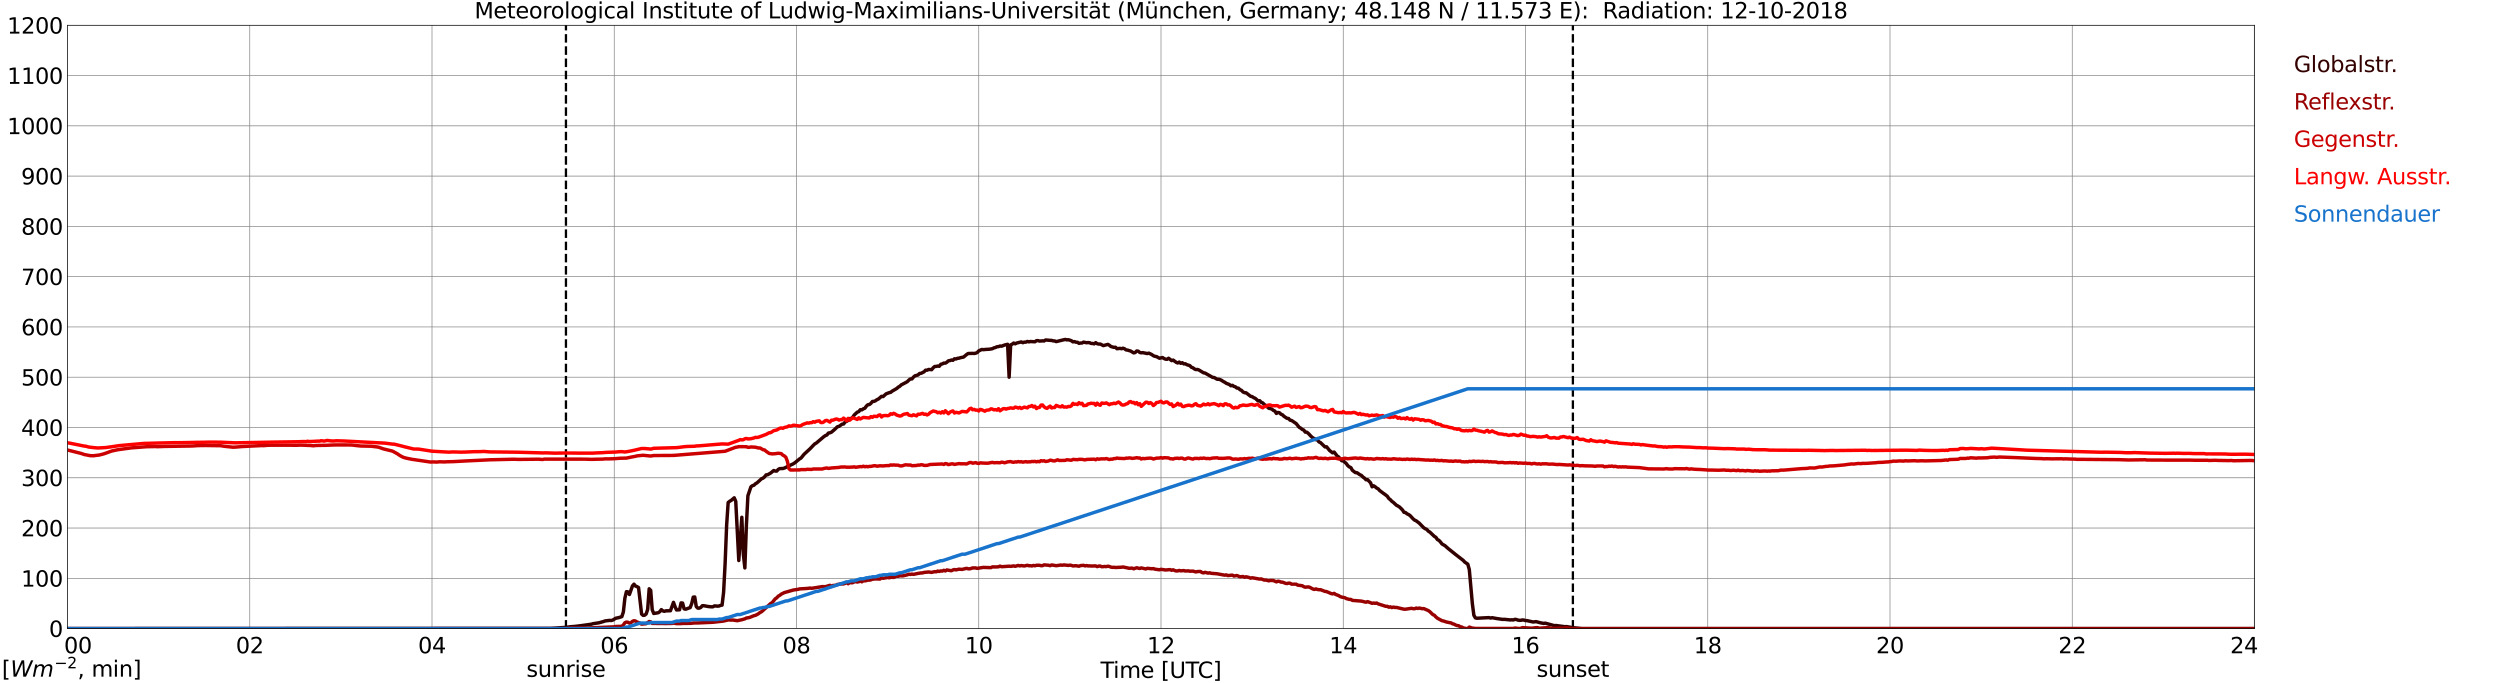 <?xml version="1.0" encoding="utf-8" standalone="no"?>
<!DOCTYPE svg PUBLIC "-//W3C//DTD SVG 1.1//EN"
  "http://www.w3.org/Graphics/SVG/1.1/DTD/svg11.dtd">
<svg xmlns:xlink="http://www.w3.org/1999/xlink" width="1085.4pt" height="296.64pt" viewBox="0 0 1085.4 296.64" xmlns="http://www.w3.org/2000/svg" version="1.1">
 <defs>
  <style type="text/css">*{stroke-linejoin: round; stroke-linecap: butt}</style>
 </defs>
 <g id="figure_1">
  <g id="patch_1">
   <path d="M 0 296.64 
L 1085.4 296.64 
L 1085.4 0 
L 0 0 
z
" style="fill: #ffffff"/>
  </g>
  <g id="axes_1">
   <g id="patch_2">
    <path d="M 29.306 272.909 
L 978.814 272.909 
L 978.814 10.976 
L 29.306 10.976 
z
" style="fill: #ffffff"/>
   </g>
   <g id="patch_3">
    <path d="M 978.814 272.909 
L 978.814 272.909 
L 978.814 10.976 
L 978.814 10.976 
z
" clip-path="url(#p85cfb0e996)" style="fill: #d3d3d3; opacity: 0.25; stroke: #d3d3d3; stroke-linejoin: miter"/>
   </g>
   <g id="matplotlib.axis_1">
    <g id="xtick_1">
     <g id="line2d_1">
      <path d="M 29.306 272.909 
L 29.306 10.976 
" clip-path="url(#p85cfb0e996)" style="fill: none; stroke: #808080; stroke-width: 0.3; stroke-linecap: square"/>
     </g>
     <g id="line2d_2"/>
     <g id="text_1">
      <!--    00 -->
      <g transform="translate(18.733 283.627) scale(0.095 -0.095)">
       <defs>
        <path id="DejaVuSans-20" transform="scale(0.016)"/>
        <path id="DejaVuSans-30" d="M 2034 4250 
Q 1547 4250 1301 3770 
Q 1056 3291 1056 2328 
Q 1056 1369 1301 889 
Q 1547 409 2034 409 
Q 2525 409 2770 889 
Q 3016 1369 3016 2328 
Q 3016 3291 2770 3770 
Q 2525 4250 2034 4250 
z
M 2034 4750 
Q 2819 4750 3233 4129 
Q 3647 3509 3647 2328 
Q 3647 1150 3233 529 
Q 2819 -91 2034 -91 
Q 1250 -91 836 529 
Q 422 1150 422 2328 
Q 422 3509 836 4129 
Q 1250 4750 2034 4750 
z
" transform="scale(0.016)"/>
       </defs>
       <use xlink:href="#DejaVuSans-20"/>
       <use xlink:href="#DejaVuSans-20" transform="translate(31.787 0)"/>
       <use xlink:href="#DejaVuSans-20" transform="translate(63.574 0)"/>
       <use xlink:href="#DejaVuSans-30" transform="translate(95.361 0)"/>
       <use xlink:href="#DejaVuSans-30" transform="translate(158.984 0)"/>
      </g>
     </g>
    </g>
    <g id="xtick_2">
     <g id="line2d_3">
      <path d="M 108.431 272.909 
L 108.431 10.976 
" clip-path="url(#p85cfb0e996)" style="fill: none; stroke: #808080; stroke-width: 0.3; stroke-linecap: square"/>
     </g>
     <g id="line2d_4"/>
     <g id="text_2">
      <!-- 02 -->
      <g transform="translate(102.387 283.627) scale(0.095 -0.095)">
       <defs>
        <path id="DejaVuSans-32" d="M 1228 531 
L 3431 531 
L 3431 0 
L 469 0 
L 469 531 
Q 828 903 1448 1529 
Q 2069 2156 2228 2338 
Q 2531 2678 2651 2914 
Q 2772 3150 2772 3378 
Q 2772 3750 2511 3984 
Q 2250 4219 1831 4219 
Q 1534 4219 1204 4116 
Q 875 4013 500 3803 
L 500 4441 
Q 881 4594 1212 4672 
Q 1544 4750 1819 4750 
Q 2544 4750 2975 4387 
Q 3406 4025 3406 3419 
Q 3406 3131 3298 2873 
Q 3191 2616 2906 2266 
Q 2828 2175 2409 1742 
Q 1991 1309 1228 531 
z
" transform="scale(0.016)"/>
       </defs>
       <use xlink:href="#DejaVuSans-30"/>
       <use xlink:href="#DejaVuSans-32" transform="translate(63.623 0)"/>
      </g>
     </g>
    </g>
    <g id="xtick_3">
     <g id="line2d_5">
      <path d="M 187.557 272.909 
L 187.557 10.976 
" clip-path="url(#p85cfb0e996)" style="fill: none; stroke: #808080; stroke-width: 0.3; stroke-linecap: square"/>
     </g>
     <g id="line2d_6"/>
     <g id="text_3">
      <!-- 04 -->
      <g transform="translate(181.513 283.627) scale(0.095 -0.095)">
       <defs>
        <path id="DejaVuSans-34" d="M 2419 4116 
L 825 1625 
L 2419 1625 
L 2419 4116 
z
M 2253 4666 
L 3047 4666 
L 3047 1625 
L 3713 1625 
L 3713 1100 
L 3047 1100 
L 3047 0 
L 2419 0 
L 2419 1100 
L 313 1100 
L 313 1709 
L 2253 4666 
z
" transform="scale(0.016)"/>
       </defs>
       <use xlink:href="#DejaVuSans-30"/>
       <use xlink:href="#DejaVuSans-34" transform="translate(63.623 0)"/>
      </g>
     </g>
    </g>
    <g id="xtick_4">
     <g id="line2d_7">
      <path d="M 266.683 272.909 
L 266.683 10.976 
" clip-path="url(#p85cfb0e996)" style="fill: none; stroke: #808080; stroke-width: 0.3; stroke-linecap: square"/>
     </g>
     <g id="line2d_8"/>
     <g id="text_4">
      <!-- 06 -->
      <g transform="translate(260.638 283.627) scale(0.095 -0.095)">
       <defs>
        <path id="DejaVuSans-36" d="M 2113 2584 
Q 1688 2584 1439 2293 
Q 1191 2003 1191 1497 
Q 1191 994 1439 701 
Q 1688 409 2113 409 
Q 2538 409 2786 701 
Q 3034 994 3034 1497 
Q 3034 2003 2786 2293 
Q 2538 2584 2113 2584 
z
M 3366 4563 
L 3366 3988 
Q 3128 4100 2886 4159 
Q 2644 4219 2406 4219 
Q 1781 4219 1451 3797 
Q 1122 3375 1075 2522 
Q 1259 2794 1537 2939 
Q 1816 3084 2150 3084 
Q 2853 3084 3261 2657 
Q 3669 2231 3669 1497 
Q 3669 778 3244 343 
Q 2819 -91 2113 -91 
Q 1303 -91 875 529 
Q 447 1150 447 2328 
Q 447 3434 972 4092 
Q 1497 4750 2381 4750 
Q 2619 4750 2861 4703 
Q 3103 4656 3366 4563 
z
" transform="scale(0.016)"/>
       </defs>
       <use xlink:href="#DejaVuSans-30"/>
       <use xlink:href="#DejaVuSans-36" transform="translate(63.623 0)"/>
      </g>
     </g>
    </g>
    <g id="xtick_5">
     <g id="line2d_9">
      <path d="M 345.808 272.909 
L 345.808 10.976 
" clip-path="url(#p85cfb0e996)" style="fill: none; stroke: #808080; stroke-width: 0.3; stroke-linecap: square"/>
     </g>
     <g id="line2d_10"/>
     <g id="text_5">
      <!-- 08 -->
      <g transform="translate(339.764 283.627) scale(0.095 -0.095)">
       <defs>
        <path id="DejaVuSans-38" d="M 2034 2216 
Q 1584 2216 1326 1975 
Q 1069 1734 1069 1313 
Q 1069 891 1326 650 
Q 1584 409 2034 409 
Q 2484 409 2743 651 
Q 3003 894 3003 1313 
Q 3003 1734 2745 1975 
Q 2488 2216 2034 2216 
z
M 1403 2484 
Q 997 2584 770 2862 
Q 544 3141 544 3541 
Q 544 4100 942 4425 
Q 1341 4750 2034 4750 
Q 2731 4750 3128 4425 
Q 3525 4100 3525 3541 
Q 3525 3141 3298 2862 
Q 3072 2584 2669 2484 
Q 3125 2378 3379 2068 
Q 3634 1759 3634 1313 
Q 3634 634 3220 271 
Q 2806 -91 2034 -91 
Q 1263 -91 848 271 
Q 434 634 434 1313 
Q 434 1759 690 2068 
Q 947 2378 1403 2484 
z
M 1172 3481 
Q 1172 3119 1398 2916 
Q 1625 2713 2034 2713 
Q 2441 2713 2670 2916 
Q 2900 3119 2900 3481 
Q 2900 3844 2670 4047 
Q 2441 4250 2034 4250 
Q 1625 4250 1398 4047 
Q 1172 3844 1172 3481 
z
" transform="scale(0.016)"/>
       </defs>
       <use xlink:href="#DejaVuSans-30"/>
       <use xlink:href="#DejaVuSans-38" transform="translate(63.623 0)"/>
      </g>
     </g>
    </g>
    <g id="xtick_6">
     <g id="line2d_11">
      <path d="M 424.934 272.909 
L 424.934 10.976 
" clip-path="url(#p85cfb0e996)" style="fill: none; stroke: #808080; stroke-width: 0.3; stroke-linecap: square"/>
     </g>
     <g id="line2d_12"/>
     <g id="text_6">
      <!-- 10 -->
      <g transform="translate(418.89 283.627) scale(0.095 -0.095)">
       <defs>
        <path id="DejaVuSans-31" d="M 794 531 
L 1825 531 
L 1825 4091 
L 703 3866 
L 703 4441 
L 1819 4666 
L 2450 4666 
L 2450 531 
L 3481 531 
L 3481 0 
L 794 0 
L 794 531 
z
" transform="scale(0.016)"/>
       </defs>
       <use xlink:href="#DejaVuSans-31"/>
       <use xlink:href="#DejaVuSans-30" transform="translate(63.623 0)"/>
      </g>
     </g>
    </g>
    <g id="xtick_7">
     <g id="line2d_13">
      <path d="M 504.06 272.909 
L 504.06 10.976 
" clip-path="url(#p85cfb0e996)" style="fill: none; stroke: #808080; stroke-width: 0.3; stroke-linecap: square"/>
     </g>
     <g id="line2d_14"/>
     <g id="text_7">
      <!-- 12 -->
      <g transform="translate(498.015 283.627) scale(0.095 -0.095)">
       <use xlink:href="#DejaVuSans-31"/>
       <use xlink:href="#DejaVuSans-32" transform="translate(63.623 0)"/>
      </g>
     </g>
    </g>
    <g id="xtick_8">
     <g id="line2d_15">
      <path d="M 583.185 272.909 
L 583.185 10.976 
" clip-path="url(#p85cfb0e996)" style="fill: none; stroke: #808080; stroke-width: 0.3; stroke-linecap: square"/>
     </g>
     <g id="line2d_16"/>
     <g id="text_8">
      <!-- 14 -->
      <g transform="translate(577.141 283.627) scale(0.095 -0.095)">
       <use xlink:href="#DejaVuSans-31"/>
       <use xlink:href="#DejaVuSans-34" transform="translate(63.623 0)"/>
      </g>
     </g>
    </g>
    <g id="xtick_9">
     <g id="line2d_17">
      <path d="M 662.311 272.909 
L 662.311 10.976 
" clip-path="url(#p85cfb0e996)" style="fill: none; stroke: #808080; stroke-width: 0.3; stroke-linecap: square"/>
     </g>
     <g id="line2d_18"/>
     <g id="text_9">
      <!-- 16 -->
      <g transform="translate(656.267 283.627) scale(0.095 -0.095)">
       <use xlink:href="#DejaVuSans-31"/>
       <use xlink:href="#DejaVuSans-36" transform="translate(63.623 0)"/>
      </g>
     </g>
    </g>
    <g id="xtick_10">
     <g id="line2d_19">
      <path d="M 741.437 272.909 
L 741.437 10.976 
" clip-path="url(#p85cfb0e996)" style="fill: none; stroke: #808080; stroke-width: 0.3; stroke-linecap: square"/>
     </g>
     <g id="line2d_20"/>
     <g id="text_10">
      <!-- 18 -->
      <g transform="translate(735.392 283.627) scale(0.095 -0.095)">
       <use xlink:href="#DejaVuSans-31"/>
       <use xlink:href="#DejaVuSans-38" transform="translate(63.623 0)"/>
      </g>
     </g>
    </g>
    <g id="xtick_11">
     <g id="line2d_21">
      <path d="M 820.562 272.909 
L 820.562 10.976 
" clip-path="url(#p85cfb0e996)" style="fill: none; stroke: #808080; stroke-width: 0.3; stroke-linecap: square"/>
     </g>
     <g id="line2d_22"/>
     <g id="text_11">
      <!-- 20 -->
      <g transform="translate(814.518 283.627) scale(0.095 -0.095)">
       <use xlink:href="#DejaVuSans-32"/>
       <use xlink:href="#DejaVuSans-30" transform="translate(63.623 0)"/>
      </g>
     </g>
    </g>
    <g id="xtick_12">
     <g id="line2d_23">
      <path d="M 899.688 272.909 
L 899.688 10.976 
" clip-path="url(#p85cfb0e996)" style="fill: none; stroke: #808080; stroke-width: 0.3; stroke-linecap: square"/>
     </g>
     <g id="line2d_24"/>
     <g id="text_12">
      <!-- 22 -->
      <g transform="translate(893.644 283.627) scale(0.095 -0.095)">
       <use xlink:href="#DejaVuSans-32"/>
       <use xlink:href="#DejaVuSans-32" transform="translate(63.623 0)"/>
      </g>
     </g>
    </g>
    <g id="xtick_13">
     <g id="line2d_25">
      <path d="M 978.814 272.909 
L 978.814 10.976 
" clip-path="url(#p85cfb0e996)" style="fill: none; stroke: #808080; stroke-width: 0.3; stroke-linecap: square"/>
     </g>
     <g id="line2d_26"/>
     <g id="text_13">
      <!-- 24    -->
      <g transform="translate(968.241 283.627) scale(0.095 -0.095)">
       <use xlink:href="#DejaVuSans-32"/>
       <use xlink:href="#DejaVuSans-34" transform="translate(63.623 0)"/>
       <use xlink:href="#DejaVuSans-20" transform="translate(127.246 0)"/>
       <use xlink:href="#DejaVuSans-20" transform="translate(159.033 0)"/>
       <use xlink:href="#DejaVuSans-20" transform="translate(190.82 0)"/>
      </g>
     </g>
    </g>
    <g id="text_14">
     <!-- Time [UTC] -->
     <g transform="translate(477.806 294.322) scale(0.095 -0.095)">
      <defs>
       <path id="DejaVuSans-54" d="M -19 4666 
L 3928 4666 
L 3928 4134 
L 2272 4134 
L 2272 0 
L 1638 0 
L 1638 4134 
L -19 4134 
L -19 4666 
z
" transform="scale(0.016)"/>
       <path id="DejaVuSans-69" d="M 603 3500 
L 1178 3500 
L 1178 0 
L 603 0 
L 603 3500 
z
M 603 4863 
L 1178 4863 
L 1178 4134 
L 603 4134 
L 603 4863 
z
" transform="scale(0.016)"/>
       <path id="DejaVuSans-6d" d="M 3328 2828 
Q 3544 3216 3844 3400 
Q 4144 3584 4550 3584 
Q 5097 3584 5394 3201 
Q 5691 2819 5691 2113 
L 5691 0 
L 5113 0 
L 5113 2094 
Q 5113 2597 4934 2840 
Q 4756 3084 4391 3084 
Q 3944 3084 3684 2787 
Q 3425 2491 3425 1978 
L 3425 0 
L 2847 0 
L 2847 2094 
Q 2847 2600 2669 2842 
Q 2491 3084 2119 3084 
Q 1678 3084 1418 2786 
Q 1159 2488 1159 1978 
L 1159 0 
L 581 0 
L 581 3500 
L 1159 3500 
L 1159 2956 
Q 1356 3278 1631 3431 
Q 1906 3584 2284 3584 
Q 2666 3584 2933 3390 
Q 3200 3197 3328 2828 
z
" transform="scale(0.016)"/>
       <path id="DejaVuSans-65" d="M 3597 1894 
L 3597 1613 
L 953 1613 
Q 991 1019 1311 708 
Q 1631 397 2203 397 
Q 2534 397 2845 478 
Q 3156 559 3463 722 
L 3463 178 
Q 3153 47 2828 -22 
Q 2503 -91 2169 -91 
Q 1331 -91 842 396 
Q 353 884 353 1716 
Q 353 2575 817 3079 
Q 1281 3584 2069 3584 
Q 2775 3584 3186 3129 
Q 3597 2675 3597 1894 
z
M 3022 2063 
Q 3016 2534 2758 2815 
Q 2500 3097 2075 3097 
Q 1594 3097 1305 2825 
Q 1016 2553 972 2059 
L 3022 2063 
z
" transform="scale(0.016)"/>
       <path id="DejaVuSans-5b" d="M 550 4863 
L 1875 4863 
L 1875 4416 
L 1125 4416 
L 1125 -397 
L 1875 -397 
L 1875 -844 
L 550 -844 
L 550 4863 
z
" transform="scale(0.016)"/>
       <path id="DejaVuSans-55" d="M 556 4666 
L 1191 4666 
L 1191 1831 
Q 1191 1081 1462 751 
Q 1734 422 2344 422 
Q 2950 422 3222 751 
Q 3494 1081 3494 1831 
L 3494 4666 
L 4128 4666 
L 4128 1753 
Q 4128 841 3676 375 
Q 3225 -91 2344 -91 
Q 1459 -91 1007 375 
Q 556 841 556 1753 
L 556 4666 
z
" transform="scale(0.016)"/>
       <path id="DejaVuSans-43" d="M 4122 4306 
L 4122 3641 
Q 3803 3938 3442 4084 
Q 3081 4231 2675 4231 
Q 1875 4231 1450 3742 
Q 1025 3253 1025 2328 
Q 1025 1406 1450 917 
Q 1875 428 2675 428 
Q 3081 428 3442 575 
Q 3803 722 4122 1019 
L 4122 359 
Q 3791 134 3420 21 
Q 3050 -91 2638 -91 
Q 1578 -91 968 557 
Q 359 1206 359 2328 
Q 359 3453 968 4101 
Q 1578 4750 2638 4750 
Q 3056 4750 3426 4639 
Q 3797 4528 4122 4306 
z
" transform="scale(0.016)"/>
       <path id="DejaVuSans-5d" d="M 1947 4863 
L 1947 -844 
L 622 -844 
L 622 -397 
L 1369 -397 
L 1369 4416 
L 622 4416 
L 622 4863 
L 1947 4863 
z
" transform="scale(0.016)"/>
      </defs>
      <use xlink:href="#DejaVuSans-54"/>
      <use xlink:href="#DejaVuSans-69" transform="translate(57.959 0)"/>
      <use xlink:href="#DejaVuSans-6d" transform="translate(85.742 0)"/>
      <use xlink:href="#DejaVuSans-65" transform="translate(183.154 0)"/>
      <use xlink:href="#DejaVuSans-20" transform="translate(244.678 0)"/>
      <use xlink:href="#DejaVuSans-5b" transform="translate(276.465 0)"/>
      <use xlink:href="#DejaVuSans-55" transform="translate(315.479 0)"/>
      <use xlink:href="#DejaVuSans-54" transform="translate(388.672 0)"/>
      <use xlink:href="#DejaVuSans-43" transform="translate(443.881 0)"/>
      <use xlink:href="#DejaVuSans-5d" transform="translate(513.705 0)"/>
     </g>
    </g>
   </g>
   <g id="matplotlib.axis_2">
    <g id="ytick_1">
     <g id="line2d_27">
      <path d="M 29.306 272.909 
L 978.814 272.909 
" clip-path="url(#p85cfb0e996)" style="fill: none; stroke: #808080; stroke-width: 0.3; stroke-linecap: square"/>
     </g>
     <g id="line2d_28"/>
     <g id="text_15">
      <!-- 0 -->
      <g transform="translate(21.261 276.518) scale(0.095 -0.095)">
       <use xlink:href="#DejaVuSans-30"/>
      </g>
     </g>
    </g>
    <g id="ytick_2">
     <g id="line2d_29">
      <path d="M 29.306 251.081 
L 978.814 251.081 
" clip-path="url(#p85cfb0e996)" style="fill: none; stroke: #808080; stroke-width: 0.3; stroke-linecap: square"/>
     </g>
     <g id="line2d_30"/>
     <g id="text_16">
      <!-- 100 -->
      <g transform="translate(9.173 254.69) scale(0.095 -0.095)">
       <use xlink:href="#DejaVuSans-31"/>
       <use xlink:href="#DejaVuSans-30" transform="translate(63.623 0)"/>
       <use xlink:href="#DejaVuSans-30" transform="translate(127.246 0)"/>
      </g>
     </g>
    </g>
    <g id="ytick_3">
     <g id="line2d_31">
      <path d="M 29.306 229.253 
L 978.814 229.253 
" clip-path="url(#p85cfb0e996)" style="fill: none; stroke: #808080; stroke-width: 0.3; stroke-linecap: square"/>
     </g>
     <g id="line2d_32"/>
     <g id="text_17">
      <!-- 200 -->
      <g transform="translate(9.173 232.863) scale(0.095 -0.095)">
       <use xlink:href="#DejaVuSans-32"/>
       <use xlink:href="#DejaVuSans-30" transform="translate(63.623 0)"/>
       <use xlink:href="#DejaVuSans-30" transform="translate(127.246 0)"/>
      </g>
     </g>
    </g>
    <g id="ytick_4">
     <g id="line2d_33">
      <path d="M 29.306 207.426 
L 978.814 207.426 
" clip-path="url(#p85cfb0e996)" style="fill: none; stroke: #808080; stroke-width: 0.3; stroke-linecap: square"/>
     </g>
     <g id="line2d_34"/>
     <g id="text_18">
      <!-- 300 -->
      <g transform="translate(9.173 211.035) scale(0.095 -0.095)">
       <defs>
        <path id="DejaVuSans-33" d="M 2597 2516 
Q 3050 2419 3304 2112 
Q 3559 1806 3559 1356 
Q 3559 666 3084 287 
Q 2609 -91 1734 -91 
Q 1441 -91 1130 -33 
Q 819 25 488 141 
L 488 750 
Q 750 597 1062 519 
Q 1375 441 1716 441 
Q 2309 441 2620 675 
Q 2931 909 2931 1356 
Q 2931 1769 2642 2001 
Q 2353 2234 1838 2234 
L 1294 2234 
L 1294 2753 
L 1863 2753 
Q 2328 2753 2575 2939 
Q 2822 3125 2822 3475 
Q 2822 3834 2567 4026 
Q 2313 4219 1838 4219 
Q 1578 4219 1281 4162 
Q 984 4106 628 3988 
L 628 4550 
Q 988 4650 1302 4700 
Q 1616 4750 1894 4750 
Q 2613 4750 3031 4423 
Q 3450 4097 3450 3541 
Q 3450 3153 3228 2886 
Q 3006 2619 2597 2516 
z
" transform="scale(0.016)"/>
       </defs>
       <use xlink:href="#DejaVuSans-33"/>
       <use xlink:href="#DejaVuSans-30" transform="translate(63.623 0)"/>
       <use xlink:href="#DejaVuSans-30" transform="translate(127.246 0)"/>
      </g>
     </g>
    </g>
    <g id="ytick_5">
     <g id="line2d_35">
      <path d="M 29.306 185.598 
L 978.814 185.598 
" clip-path="url(#p85cfb0e996)" style="fill: none; stroke: #808080; stroke-width: 0.3; stroke-linecap: square"/>
     </g>
     <g id="line2d_36"/>
     <g id="text_19">
      <!-- 400 -->
      <g transform="translate(9.173 189.207) scale(0.095 -0.095)">
       <use xlink:href="#DejaVuSans-34"/>
       <use xlink:href="#DejaVuSans-30" transform="translate(63.623 0)"/>
       <use xlink:href="#DejaVuSans-30" transform="translate(127.246 0)"/>
      </g>
     </g>
    </g>
    <g id="ytick_6">
     <g id="line2d_37">
      <path d="M 29.306 163.77 
L 978.814 163.77 
" clip-path="url(#p85cfb0e996)" style="fill: none; stroke: #808080; stroke-width: 0.3; stroke-linecap: square"/>
     </g>
     <g id="line2d_38"/>
     <g id="text_20">
      <!-- 500 -->
      <g transform="translate(9.173 167.379) scale(0.095 -0.095)">
       <defs>
        <path id="DejaVuSans-35" d="M 691 4666 
L 3169 4666 
L 3169 4134 
L 1269 4134 
L 1269 2991 
Q 1406 3038 1543 3061 
Q 1681 3084 1819 3084 
Q 2600 3084 3056 2656 
Q 3513 2228 3513 1497 
Q 3513 744 3044 326 
Q 2575 -91 1722 -91 
Q 1428 -91 1123 -41 
Q 819 9 494 109 
L 494 744 
Q 775 591 1075 516 
Q 1375 441 1709 441 
Q 2250 441 2565 725 
Q 2881 1009 2881 1497 
Q 2881 1984 2565 2268 
Q 2250 2553 1709 2553 
Q 1456 2553 1204 2497 
Q 953 2441 691 2322 
L 691 4666 
z
" transform="scale(0.016)"/>
       </defs>
       <use xlink:href="#DejaVuSans-35"/>
       <use xlink:href="#DejaVuSans-30" transform="translate(63.623 0)"/>
       <use xlink:href="#DejaVuSans-30" transform="translate(127.246 0)"/>
      </g>
     </g>
    </g>
    <g id="ytick_7">
     <g id="line2d_39">
      <path d="M 29.306 141.942 
L 978.814 141.942 
" clip-path="url(#p85cfb0e996)" style="fill: none; stroke: #808080; stroke-width: 0.3; stroke-linecap: square"/>
     </g>
     <g id="line2d_40"/>
     <g id="text_21">
      <!-- 600 -->
      <g transform="translate(9.173 145.551) scale(0.095 -0.095)">
       <use xlink:href="#DejaVuSans-36"/>
       <use xlink:href="#DejaVuSans-30" transform="translate(63.623 0)"/>
       <use xlink:href="#DejaVuSans-30" transform="translate(127.246 0)"/>
      </g>
     </g>
    </g>
    <g id="ytick_8">
     <g id="line2d_41">
      <path d="M 29.306 120.114 
L 978.814 120.114 
" clip-path="url(#p85cfb0e996)" style="fill: none; stroke: #808080; stroke-width: 0.3; stroke-linecap: square"/>
     </g>
     <g id="line2d_42"/>
     <g id="text_22">
      <!-- 700 -->
      <g transform="translate(9.173 123.724) scale(0.095 -0.095)">
       <defs>
        <path id="DejaVuSans-37" d="M 525 4666 
L 3525 4666 
L 3525 4397 
L 1831 0 
L 1172 0 
L 2766 4134 
L 525 4134 
L 525 4666 
z
" transform="scale(0.016)"/>
       </defs>
       <use xlink:href="#DejaVuSans-37"/>
       <use xlink:href="#DejaVuSans-30" transform="translate(63.623 0)"/>
       <use xlink:href="#DejaVuSans-30" transform="translate(127.246 0)"/>
      </g>
     </g>
    </g>
    <g id="ytick_9">
     <g id="line2d_43">
      <path d="M 29.306 98.287 
L 978.814 98.287 
" clip-path="url(#p85cfb0e996)" style="fill: none; stroke: #808080; stroke-width: 0.3; stroke-linecap: square"/>
     </g>
     <g id="line2d_44"/>
     <g id="text_23">
      <!-- 800 -->
      <g transform="translate(9.173 101.896) scale(0.095 -0.095)">
       <use xlink:href="#DejaVuSans-38"/>
       <use xlink:href="#DejaVuSans-30" transform="translate(63.623 0)"/>
       <use xlink:href="#DejaVuSans-30" transform="translate(127.246 0)"/>
      </g>
     </g>
    </g>
    <g id="ytick_10">
     <g id="line2d_45">
      <path d="M 29.306 76.459 
L 978.814 76.459 
" clip-path="url(#p85cfb0e996)" style="fill: none; stroke: #808080; stroke-width: 0.3; stroke-linecap: square"/>
     </g>
     <g id="line2d_46"/>
     <g id="text_24">
      <!-- 900 -->
      <g transform="translate(9.173 80.068) scale(0.095 -0.095)">
       <defs>
        <path id="DejaVuSans-39" d="M 703 97 
L 703 672 
Q 941 559 1184 500 
Q 1428 441 1663 441 
Q 2288 441 2617 861 
Q 2947 1281 2994 2138 
Q 2813 1869 2534 1725 
Q 2256 1581 1919 1581 
Q 1219 1581 811 2004 
Q 403 2428 403 3163 
Q 403 3881 828 4315 
Q 1253 4750 1959 4750 
Q 2769 4750 3195 4129 
Q 3622 3509 3622 2328 
Q 3622 1225 3098 567 
Q 2575 -91 1691 -91 
Q 1453 -91 1209 -44 
Q 966 3 703 97 
z
M 1959 2075 
Q 2384 2075 2632 2365 
Q 2881 2656 2881 3163 
Q 2881 3666 2632 3958 
Q 2384 4250 1959 4250 
Q 1534 4250 1286 3958 
Q 1038 3666 1038 3163 
Q 1038 2656 1286 2365 
Q 1534 2075 1959 2075 
z
" transform="scale(0.016)"/>
       </defs>
       <use xlink:href="#DejaVuSans-39"/>
       <use xlink:href="#DejaVuSans-30" transform="translate(63.623 0)"/>
       <use xlink:href="#DejaVuSans-30" transform="translate(127.246 0)"/>
      </g>
     </g>
    </g>
    <g id="ytick_11">
     <g id="line2d_47">
      <path d="M 29.306 54.631 
L 978.814 54.631 
" clip-path="url(#p85cfb0e996)" style="fill: none; stroke: #808080; stroke-width: 0.3; stroke-linecap: square"/>
     </g>
     <g id="line2d_48"/>
     <g id="text_25">
      <!-- 1000 -->
      <g transform="translate(3.128 58.24) scale(0.095 -0.095)">
       <use xlink:href="#DejaVuSans-31"/>
       <use xlink:href="#DejaVuSans-30" transform="translate(63.623 0)"/>
       <use xlink:href="#DejaVuSans-30" transform="translate(127.246 0)"/>
       <use xlink:href="#DejaVuSans-30" transform="translate(190.869 0)"/>
      </g>
     </g>
    </g>
    <g id="ytick_12">
     <g id="line2d_49">
      <path d="M 29.306 32.803 
L 978.814 32.803 
" clip-path="url(#p85cfb0e996)" style="fill: none; stroke: #808080; stroke-width: 0.3; stroke-linecap: square"/>
     </g>
     <g id="line2d_50"/>
     <g id="text_26">
      <!-- 1100 -->
      <g transform="translate(3.128 36.413) scale(0.095 -0.095)">
       <use xlink:href="#DejaVuSans-31"/>
       <use xlink:href="#DejaVuSans-31" transform="translate(63.623 0)"/>
       <use xlink:href="#DejaVuSans-30" transform="translate(127.246 0)"/>
       <use xlink:href="#DejaVuSans-30" transform="translate(190.869 0)"/>
      </g>
     </g>
    </g>
    <g id="ytick_13">
     <g id="line2d_51">
      <path d="M 29.306 10.976 
L 978.814 10.976 
" clip-path="url(#p85cfb0e996)" style="fill: none; stroke: #808080; stroke-width: 0.3; stroke-linecap: square"/>
     </g>
     <g id="line2d_52"/>
     <g id="text_27">
      <!-- 1200 -->
      <g transform="translate(3.128 14.585) scale(0.095 -0.095)">
       <use xlink:href="#DejaVuSans-31"/>
       <use xlink:href="#DejaVuSans-32" transform="translate(63.623 0)"/>
       <use xlink:href="#DejaVuSans-30" transform="translate(127.246 0)"/>
       <use xlink:href="#DejaVuSans-30" transform="translate(190.869 0)"/>
      </g>
     </g>
    </g>
   </g>
   <g id="line2d_53">
    <path d="M 245.714 272.909 
L 245.714 10.976 
" clip-path="url(#p85cfb0e996)" style="fill: none; stroke-dasharray: 3.7,1.6; stroke-dashoffset: 0; stroke: #000000"/>
   </g>
   <g id="line2d_54">
    <path d="M 682.884 272.909 
L 682.884 10.976 
" clip-path="url(#p85cfb0e996)" style="fill: none; stroke-dasharray: 3.7,1.6; stroke-dashoffset: 0; stroke: #000000"/>
   </g>
   <g id="line2d_55">
    <path d="M 29.306 272.909 
L 238.989 272.815 
L 241.626 272.667 
L 242.945 272.56 
L 245.583 272.391 
L 247.561 272.116 
L 249.539 271.968 
L 252.176 271.652 
L 256.792 270.995 
L 257.451 270.783 
L 260.089 270.381 
L 262.067 269.831 
L 262.726 269.578 
L 264.705 269.347 
L 265.364 269.41 
L 266.023 269.218 
L 267.342 268.414 
L 268.661 268.139 
L 269.98 267.716 
L 270.639 265.686 
L 271.298 259.701 
L 271.958 256.887 
L 272.617 256.972 
L 273.277 258.094 
L 274.595 254.37 
L 275.255 253.631 
L 275.914 254.456 
L 276.573 254.687 
L 277.233 255.091 
L 278.552 266.574 
L 279.211 267.166 
L 279.87 267.103 
L 280.53 266.574 
L 281.189 264.586 
L 281.849 255.639 
L 282.508 256.318 
L 283.167 264.712 
L 283.827 266.343 
L 285.805 266.024 
L 286.464 265.559 
L 287.124 264.671 
L 287.783 265.221 
L 288.442 265.411 
L 289.102 265.199 
L 291.08 265.158 
L 292.399 261.519 
L 293.058 263.34 
L 293.717 264.819 
L 295.036 264.734 
L 295.696 261.753 
L 296.355 261.838 
L 297.014 264.333 
L 297.674 264.503 
L 299.652 263.783 
L 300.311 262.069 
L 300.971 259.256 
L 301.63 259.192 
L 302.289 263.359 
L 302.949 264.016 
L 303.608 264.016 
L 304.267 263.719 
L 304.927 262.979 
L 305.586 262.979 
L 307.564 263.34 
L 308.883 263.466 
L 309.543 263.444 
L 310.202 263.043 
L 311.521 263.169 
L 312.18 263.106 
L 312.839 262.831 
L 313.499 262.726 
L 314.158 257.14 
L 314.818 244.557 
L 315.477 227.974 
L 316.136 218.182 
L 316.796 217.632 
L 317.455 217.25 
L 318.774 216.13 
L 319.433 217.695 
L 320.752 243.352 
L 322.071 224.591 
L 322.73 240.687 
L 323.39 246.565 
L 324.049 228.144 
L 324.708 215.242 
L 326.027 211.35 
L 326.686 210.863 
L 327.346 210.652 
L 328.005 210.016 
L 328.665 209.637 
L 330.643 207.838 
L 331.302 207.585 
L 331.961 207.013 
L 332.621 206.168 
L 333.28 206.125 
L 334.599 205.365 
L 335.918 204.285 
L 336.577 204.518 
L 337.236 204.518 
L 337.896 203.778 
L 338.555 203.44 
L 339.874 203.418 
L 340.533 203.228 
L 344.49 201.325 
L 345.149 200.879 
L 347.127 199.251 
L 347.787 198.849 
L 349.105 197.221 
L 351.743 194.789 
L 353.062 193.392 
L 353.721 192.738 
L 354.38 192.377 
L 357.677 189.586 
L 358.337 189.121 
L 358.996 188.865 
L 359.655 188.021 
L 360.315 187.914 
L 360.974 187.639 
L 362.293 186.519 
L 363.612 185.249 
L 364.271 185.122 
L 365.59 184.151 
L 366.249 184.085 
L 366.909 183.219 
L 367.568 182.924 
L 368.227 182.479 
L 368.887 181.739 
L 369.546 181.697 
L 370.206 181.189 
L 370.865 180.174 
L 372.184 178.947 
L 372.843 178.713 
L 373.502 177.888 
L 374.162 177.951 
L 374.821 177.487 
L 375.481 177.255 
L 376.14 176.323 
L 376.799 175.71 
L 377.459 175.627 
L 378.118 175.118 
L 378.777 174.293 
L 379.437 174.271 
L 380.096 173.996 
L 380.756 173.512 
L 381.415 173.215 
L 382.734 172.073 
L 383.393 172.178 
L 384.712 170.993 
L 386.031 170.486 
L 386.69 170.338 
L 387.349 169.81 
L 389.328 168.668 
L 389.987 168.074 
L 390.646 167.714 
L 391.306 167.081 
L 392.624 166.405 
L 393.943 165.684 
L 394.603 165.008 
L 395.262 164.521 
L 395.921 164.521 
L 396.581 163.739 
L 397.24 163.168 
L 398.559 162.807 
L 399.218 162.153 
L 399.878 162.089 
L 401.196 161.413 
L 401.856 160.714 
L 402.515 160.736 
L 403.175 160.398 
L 404.493 160.502 
L 405.153 159.677 
L 405.812 159.108 
L 406.471 159.086 
L 407.131 158.916 
L 407.79 159.022 
L 408.45 158.156 
L 409.109 158.007 
L 409.768 157.625 
L 410.428 157.669 
L 411.087 157.268 
L 411.746 156.654 
L 412.406 156.569 
L 413.065 156.294 
L 413.725 156.421 
L 414.384 155.766 
L 415.043 155.871 
L 415.703 155.574 
L 416.362 155.51 
L 417.022 155.279 
L 418.34 155.026 
L 419.659 153.926 
L 420.318 153.48 
L 422.297 153.417 
L 422.956 153.459 
L 423.615 153.332 
L 424.275 153.057 
L 424.934 152.339 
L 426.253 151.725 
L 426.912 151.811 
L 428.231 151.684 
L 429.55 151.618 
L 430.869 151.387 
L 431.528 151.027 
L 432.187 150.879 
L 432.847 150.54 
L 433.506 150.499 
L 434.165 150.224 
L 434.825 150.309 
L 436.144 149.8 
L 437.462 149.484 
L 438.122 163.759 
L 438.781 149.759 
L 439.44 149.44 
L 440.1 148.934 
L 440.759 149.272 
L 441.419 148.934 
L 443.397 148.447 
L 444.056 148.785 
L 444.716 148.532 
L 445.375 148.552 
L 446.034 148.235 
L 446.694 148.425 
L 447.353 148.277 
L 449.331 148.384 
L 449.991 147.897 
L 450.65 147.875 
L 451.309 148.087 
L 452.628 147.982 
L 453.287 148.045 
L 453.947 147.6 
L 455.925 147.77 
L 456.584 147.792 
L 457.244 148.002 
L 457.903 148.023 
L 458.563 148.32 
L 461.2 147.663 
L 462.519 147.369 
L 463.178 147.559 
L 463.838 147.495 
L 465.156 147.919 
L 465.816 148.425 
L 466.475 148.298 
L 467.134 148.574 
L 467.794 148.595 
L 468.453 149.06 
L 469.113 148.934 
L 469.772 148.934 
L 470.431 148.532 
L 471.75 148.807 
L 472.409 148.722 
L 473.069 148.807 
L 473.728 149.102 
L 474.388 149.124 
L 475.047 149.294 
L 475.706 148.763 
L 476.366 149.228 
L 477.025 149.399 
L 477.685 149.357 
L 479.003 150.053 
L 480.981 149.525 
L 481.641 149.885 
L 482.3 150.435 
L 483.619 150.815 
L 484.278 150.752 
L 484.938 151.409 
L 486.256 151.239 
L 486.916 151.409 
L 487.575 151.175 
L 488.235 151.429 
L 488.894 151.915 
L 489.553 152 
L 490.872 152.402 
L 492.191 153.205 
L 492.85 153.057 
L 493.51 152.38 
L 494.169 152.465 
L 494.828 153.015 
L 495.488 153.186 
L 496.147 153.101 
L 498.125 153.502 
L 498.785 153.312 
L 500.103 153.967 
L 500.763 154.454 
L 501.422 154.707 
L 502.082 154.814 
L 503.4 155.532 
L 504.719 155.235 
L 505.379 155.659 
L 506.038 155.934 
L 506.697 155.997 
L 507.357 155.532 
L 508.675 156.569 
L 509.335 156.335 
L 510.654 157.309 
L 511.313 157.584 
L 511.972 157.204 
L 512.632 157.732 
L 513.291 157.479 
L 513.95 157.986 
L 514.61 157.922 
L 515.269 158.324 
L 516.588 158.747 
L 517.247 159.446 
L 517.907 159.677 
L 518.566 160.186 
L 519.226 160.461 
L 519.885 160.398 
L 520.544 160.651 
L 522.522 161.856 
L 523.182 161.963 
L 526.479 163.844 
L 527.138 163.908 
L 528.457 164.669 
L 529.116 164.647 
L 529.776 164.84 
L 530.435 165.178 
L 531.094 165.643 
L 531.754 165.959 
L 532.413 166.424 
L 533.732 166.933 
L 534.391 167.483 
L 535.051 167.293 
L 535.71 167.758 
L 536.369 167.948 
L 537.029 168.498 
L 537.688 168.539 
L 538.348 169.175 
L 539.007 169.491 
L 539.666 170.17 
L 540.326 170.486 
L 540.985 170.528 
L 542.963 172.051 
L 543.623 172.2 
L 544.282 172.643 
L 544.941 172.918 
L 546.26 174.081 
L 546.919 173.977 
L 547.579 174.673 
L 548.238 174.928 
L 548.898 175.646 
L 549.557 176.007 
L 550.876 177.275 
L 551.535 177.382 
L 552.195 177.635 
L 552.854 178.185 
L 553.513 178.482 
L 554.173 179.497 
L 554.832 179.073 
L 555.491 179.2 
L 556.151 179.835 
L 556.81 180.11 
L 557.47 180.765 
L 558.788 181.632 
L 559.448 181.697 
L 560.107 182.437 
L 560.766 182.564 
L 562.745 183.895 
L 564.063 185.524 
L 564.723 185.884 
L 565.382 186.456 
L 566.042 186.709 
L 566.701 187.619 
L 567.36 187.639 
L 568.02 188.169 
L 569.338 189.564 
L 569.998 190.114 
L 570.657 190.43 
L 571.317 190.917 
L 571.976 190.961 
L 572.635 191.869 
L 573.295 192.144 
L 575.273 194.047 
L 575.932 193.964 
L 577.251 195.593 
L 578.57 196.608 
L 579.229 196.269 
L 580.548 197.983 
L 581.207 198.406 
L 582.526 200.035 
L 583.185 200.076 
L 584.504 201.261 
L 585.164 202.169 
L 585.823 202.719 
L 586.482 202.994 
L 587.142 204.18 
L 588.46 205.195 
L 589.12 205.217 
L 590.439 206.125 
L 591.098 206.421 
L 591.757 207.12 
L 592.417 207.585 
L 593.076 208.303 
L 593.736 208.24 
L 595.054 209.637 
L 595.714 211.35 
L 596.373 210.905 
L 597.032 211.328 
L 597.692 211.9 
L 598.351 212.239 
L 599.011 212.979 
L 600.329 213.972 
L 601.648 214.923 
L 602.307 215.454 
L 602.967 216.425 
L 603.626 216.934 
L 604.286 217.652 
L 604.945 218.119 
L 606.264 219.346 
L 607.582 220.086 
L 608.901 221.395 
L 609.561 222.432 
L 610.22 222.517 
L 610.879 223.089 
L 611.539 223.384 
L 612.198 223.829 
L 613.517 225.268 
L 614.176 225.818 
L 614.836 226.112 
L 616.154 227.108 
L 618.133 229.138 
L 618.792 229.561 
L 619.451 229.836 
L 620.111 230.618 
L 620.77 231 
L 622.748 232.881 
L 623.408 233.283 
L 624.067 234.256 
L 624.726 234.595 
L 625.386 235.293 
L 626.045 236.16 
L 627.364 236.921 
L 628.683 238.107 
L 630.001 239.163 
L 631.98 240.75 
L 635.276 243.308 
L 635.936 244.028 
L 637.255 244.937 
L 637.914 247.285 
L 639.233 262.049 
L 639.892 267.124 
L 640.552 268.266 
L 641.211 268.414 
L 646.486 268.139 
L 647.145 268.351 
L 647.805 268.183 
L 649.783 268.541 
L 652.42 268.923 
L 653.08 268.879 
L 655.717 269.154 
L 656.377 269.091 
L 657.036 269.176 
L 657.695 268.879 
L 658.355 268.965 
L 659.014 269.218 
L 659.674 269.325 
L 660.333 269.303 
L 660.992 269.154 
L 661.652 269.218 
L 662.311 269.429 
L 662.97 269.451 
L 665.608 270.043 
L 666.927 269.894 
L 668.905 270.425 
L 670.224 270.656 
L 670.883 270.551 
L 674.839 271.63 
L 675.499 271.566 
L 679.455 272.095 
L 680.114 272.031 
L 682.092 272.37 
L 683.411 272.56 
L 685.389 272.752 
L 686.708 272.909 
L 978.154 272.909 
L 978.154 272.909 
" clip-path="url(#p85cfb0e996)" style="fill: none; stroke: #330000; stroke-width: 1.5; stroke-linecap: square"/>
   </g>
   <g id="line2d_56">
    <path d="M 29.306 272.909 
L 246.242 272.909 
L 246.901 272.677 
L 248.22 272.614 
L 250.198 272.614 
L 252.176 272.592 
L 255.473 272.614 
L 259.43 272.466 
L 266.683 272.149 
L 267.342 272.001 
L 269.98 271.916 
L 270.639 271.324 
L 271.298 270.372 
L 271.958 270.076 
L 272.617 270.161 
L 273.277 270.543 
L 273.936 270.351 
L 274.595 269.759 
L 275.255 269.484 
L 275.914 269.632 
L 276.573 270.076 
L 277.233 270.268 
L 278.552 270.986 
L 280.53 270.774 
L 281.849 269.844 
L 282.508 269.993 
L 283.167 270.647 
L 284.486 270.669 
L 289.102 270.711 
L 291.739 270.669 
L 292.399 270.521 
L 293.717 270.752 
L 295.696 270.752 
L 296.355 270.647 
L 297.674 270.669 
L 300.311 270.606 
L 300.971 270.477 
L 302.949 270.458 
L 309.543 270.161 
L 314.158 269.632 
L 316.136 269.146 
L 317.455 269.209 
L 318.114 269.187 
L 320.093 269.484 
L 322.071 269.061 
L 323.39 268.681 
L 324.049 268.321 
L 325.368 268.109 
L 327.346 267.306 
L 328.005 267.157 
L 329.324 266.439 
L 329.983 265.909 
L 330.643 265.592 
L 334.599 262.017 
L 335.258 261.637 
L 336.577 259.987 
L 337.236 259.544 
L 337.896 258.823 
L 338.555 258.465 
L 339.215 257.935 
L 340.533 257.28 
L 344.49 256.158 
L 346.468 255.864 
L 347.127 255.674 
L 350.424 255.482 
L 351.743 255.313 
L 352.402 255.418 
L 357.018 254.678 
L 358.337 254.72 
L 360.315 254.128 
L 360.974 254.51 
L 361.634 254.191 
L 362.952 254.106 
L 363.612 253.727 
L 364.271 253.685 
L 364.93 253.515 
L 366.249 253.515 
L 366.909 253.283 
L 367.568 252.88 
L 368.227 253.43 
L 368.887 252.901 
L 369.546 253.028 
L 370.206 252.987 
L 370.865 252.626 
L 371.524 252.541 
L 372.184 252.69 
L 372.843 252.563 
L 373.502 252.203 
L 374.162 252.605 
L 374.821 252.14 
L 375.481 252.183 
L 376.14 252.076 
L 376.799 251.823 
L 377.459 251.886 
L 378.118 251.738 
L 378.777 251.463 
L 380.096 251.336 
L 382.074 251.4 
L 382.734 250.83 
L 383.393 251.083 
L 385.371 250.701 
L 386.031 250.85 
L 386.69 250.682 
L 387.349 250.638 
L 388.009 250.723 
L 389.328 250.11 
L 389.987 250.217 
L 390.646 249.983 
L 391.965 250.025 
L 393.943 249.56 
L 394.603 249.285 
L 395.262 249.392 
L 395.921 249.243 
L 396.581 249.37 
L 398.559 248.946 
L 399.878 248.756 
L 400.537 248.735 
L 401.196 248.523 
L 403.175 248.333 
L 404.493 248.503 
L 405.812 248.184 
L 406.471 248.27 
L 407.131 247.931 
L 407.79 248.121 
L 408.45 247.846 
L 409.109 247.953 
L 409.768 247.593 
L 410.428 247.89 
L 411.087 247.445 
L 413.065 247.805 
L 413.725 247.445 
L 414.384 247.255 
L 415.043 247.423 
L 416.362 247.106 
L 417.681 247.213 
L 419.659 246.746 
L 420.318 246.938 
L 420.978 246.98 
L 422.297 246.578 
L 423.615 246.578 
L 424.275 246.768 
L 426.912 246.344 
L 430.209 246.451 
L 430.869 246.113 
L 432.187 246.155 
L 433.506 246.091 
L 434.165 245.775 
L 434.825 246.05 
L 438.122 245.816 
L 438.781 245.901 
L 440.1 245.69 
L 440.759 245.879 
L 442.078 245.478 
L 442.737 245.711 
L 443.397 245.541 
L 444.716 245.731 
L 446.034 245.415 
L 446.694 245.626 
L 447.353 245.604 
L 448.012 245.731 
L 448.672 245.478 
L 449.331 245.646 
L 449.991 245.415 
L 451.309 245.415 
L 451.969 245.604 
L 452.628 245.583 
L 453.287 245.244 
L 455.266 245.415 
L 455.925 245.604 
L 456.584 245.266 
L 458.563 245.604 
L 459.881 245.415 
L 460.541 245.308 
L 461.2 245.415 
L 461.859 245.266 
L 463.838 245.478 
L 464.497 245.351 
L 465.156 245.456 
L 465.816 245.711 
L 467.134 245.604 
L 468.453 245.838 
L 469.113 245.563 
L 470.431 245.436 
L 471.091 245.711 
L 471.75 245.541 
L 472.409 245.711 
L 473.069 245.668 
L 473.728 245.753 
L 475.706 245.69 
L 476.366 246.006 
L 477.025 245.775 
L 477.685 245.753 
L 478.344 246.069 
L 479.663 245.943 
L 480.322 246.006 
L 480.981 245.816 
L 481.641 245.943 
L 482.3 246.218 
L 482.96 246.344 
L 483.619 246.281 
L 484.278 246.388 
L 486.916 246.259 
L 487.575 246.155 
L 490.213 246.726 
L 491.532 246.641 
L 492.191 246.958 
L 493.51 246.493 
L 494.828 246.831 
L 495.488 246.556 
L 496.807 246.875 
L 497.466 247.021 
L 498.125 246.726 
L 500.103 246.938 
L 500.763 246.853 
L 501.422 247.106 
L 503.4 247.381 
L 504.06 247.17 
L 506.038 247.466 
L 508.016 247.296 
L 508.675 247.593 
L 509.335 247.381 
L 509.994 247.698 
L 510.654 247.89 
L 511.313 247.868 
L 511.972 247.656 
L 512.632 247.846 
L 513.95 247.72 
L 514.61 247.909 
L 515.929 247.846 
L 516.588 247.995 
L 517.907 247.953 
L 519.226 248.311 
L 519.885 248.143 
L 521.204 248.102 
L 521.863 248.566 
L 522.522 248.735 
L 523.182 248.46 
L 524.501 248.842 
L 525.16 248.671 
L 525.819 248.905 
L 528.457 249.117 
L 531.754 249.73 
L 532.413 249.581 
L 533.073 249.898 
L 535.051 249.686 
L 535.71 250.088 
L 537.029 249.857 
L 538.348 250.448 
L 539.666 250.28 
L 540.326 250.638 
L 540.985 250.407 
L 542.304 250.723 
L 542.963 251.02 
L 543.623 250.83 
L 546.919 251.422 
L 547.579 251.336 
L 548.898 251.865 
L 549.557 251.823 
L 550.876 252.183 
L 551.535 251.991 
L 552.854 252.057 
L 554.173 252.626 
L 554.832 252.31 
L 555.491 252.437 
L 556.151 252.733 
L 556.81 252.733 
L 558.129 253.262 
L 558.788 253.366 
L 559.448 253.155 
L 560.107 253.218 
L 560.766 253.622 
L 562.745 253.622 
L 563.404 254.043 
L 565.382 254.298 
L 566.042 254.72 
L 566.701 254.931 
L 568.02 254.805 
L 568.679 254.995 
L 569.998 255.715 
L 570.657 255.927 
L 571.317 255.674 
L 571.976 255.927 
L 572.635 256.032 
L 573.295 256.012 
L 575.273 256.772 
L 575.932 256.835 
L 577.91 257.704 
L 578.57 257.852 
L 579.229 257.618 
L 579.889 258.083 
L 581.207 258.592 
L 581.867 259.015 
L 582.526 259.247 
L 583.845 259.48 
L 584.504 259.882 
L 585.823 260.242 
L 586.482 260.242 
L 587.142 260.663 
L 591.098 260.982 
L 593.076 261.469 
L 593.736 261.194 
L 595.054 261.678 
L 595.714 261.953 
L 596.373 261.807 
L 597.032 261.934 
L 597.692 261.807 
L 598.351 262.187 
L 601.648 263.243 
L 602.307 263.224 
L 602.967 263.625 
L 603.626 263.455 
L 604.286 263.794 
L 604.945 263.54 
L 605.604 263.752 
L 606.264 263.711 
L 609.561 264.492 
L 610.22 264.492 
L 612.858 264.09 
L 613.517 264.261 
L 614.176 264.302 
L 614.836 263.986 
L 615.495 264.176 
L 616.154 263.986 
L 617.473 264.28 
L 618.133 264.217 
L 620.111 265.086 
L 620.77 265.551 
L 622.089 266.841 
L 622.748 267.116 
L 623.408 267.856 
L 624.067 268.406 
L 626.045 269.484 
L 626.705 269.611 
L 628.023 270.056 
L 629.342 270.331 
L 630.001 270.436 
L 630.661 270.837 
L 631.32 270.986 
L 631.98 271.366 
L 632.639 271.599 
L 633.298 271.662 
L 633.958 272.149 
L 634.617 272.212 
L 635.276 272.614 
L 636.595 272.889 
L 637.255 272.889 
L 637.914 272.263 
L 639.233 272.699 
L 640.552 272.841 
L 652.42 272.85 
L 657.036 272.867 
L 657.695 272.677 
L 659.674 272.889 
L 660.333 272.763 
L 660.992 272.488 
L 664.949 272.741 
L 666.927 272.509 
L 667.586 272.509 
L 668.246 272.741 
L 672.202 272.466 
L 673.521 272.804 
L 675.499 272.784 
L 676.817 272.763 
L 677.477 272.592 
L 678.136 272.784 
L 680.114 272.509 
L 682.092 272.909 
L 978.154 272.909 
L 978.154 272.909 
" clip-path="url(#p85cfb0e996)" style="fill: none; stroke: #990000; stroke-width: 1.5; stroke-linecap: square"/>
   </g>
   <g id="line2d_57">
    <path d="M 29.306 195.37 
L 35.24 196.867 
L 36.559 197.328 
L 39.197 197.834 
L 40.515 197.876 
L 43.153 197.544 
L 45.131 197.029 
L 46.45 196.56 
L 48.428 195.837 
L 51.065 195.263 
L 57 194.447 
L 63.594 193.953 
L 67.55 193.87 
L 68.209 193.943 
L 71.506 193.82 
L 83.375 193.639 
L 86.013 193.462 
L 89.309 193.416 
L 95.903 193.513 
L 97.222 193.74 
L 101.178 194.159 
L 102.497 194.093 
L 105.135 193.866 
L 113.707 193.445 
L 114.366 193.488 
L 116.344 193.316 
L 118.982 193.281 
L 126.235 193.301 
L 128.872 193.316 
L 130.191 193.266 
L 131.51 193.277 
L 132.829 193.338 
L 134.807 193.41 
L 136.125 193.552 
L 136.785 193.434 
L 138.104 193.382 
L 141.4 193.338 
L 144.697 193.196 
L 146.676 193.163 
L 152.61 193.194 
L 155.247 193.504 
L 156.566 193.639 
L 161.182 193.735 
L 163.819 194.06 
L 164.479 194.187 
L 166.457 194.89 
L 170.413 195.861 
L 172.391 196.935 
L 173.71 197.828 
L 175.029 198.52 
L 176.348 198.911 
L 178.985 199.439 
L 180.304 199.626 
L 186.898 200.6 
L 188.216 200.537 
L 189.535 200.62 
L 190.854 200.484 
L 192.832 200.552 
L 194.151 200.482 
L 196.788 200.419 
L 202.063 200.133 
L 211.295 199.694 
L 212.614 199.62 
L 223.164 199.382 
L 225.142 199.458 
L 231.076 199.397 
L 232.395 199.378 
L 233.714 199.356 
L 235.033 199.463 
L 235.692 199.478 
L 236.351 199.325 
L 254.155 199.351 
L 255.473 199.393 
L 256.792 199.441 
L 259.43 199.365 
L 261.408 199.338 
L 262.726 199.225 
L 264.045 199.236 
L 266.683 199.159 
L 269.32 198.945 
L 271.958 198.893 
L 273.936 198.467 
L 275.914 198.109 
L 276.573 197.917 
L 279.211 197.658 
L 282.508 197.989 
L 283.827 197.778 
L 292.399 197.725 
L 314.818 195.918 
L 319.433 194.163 
L 320.093 194.102 
L 320.752 193.914 
L 322.071 193.927 
L 324.049 193.947 
L 324.708 194.213 
L 325.368 194.187 
L 326.027 194.047 
L 328.005 194.165 
L 329.324 194.512 
L 329.983 194.484 
L 331.302 195.254 
L 331.961 195.359 
L 332.621 195.938 
L 333.94 196.861 
L 335.258 197.062 
L 336.577 196.972 
L 337.896 196.776 
L 339.215 196.955 
L 339.874 197.605 
L 340.533 197.952 
L 341.193 198.537 
L 341.852 200.294 
L 342.512 203.486 
L 343.171 204.051 
L 347.127 204.033 
L 347.787 203.872 
L 349.765 203.892 
L 350.424 203.743 
L 352.402 203.813 
L 353.062 203.619 
L 357.018 203.619 
L 357.677 203.39 
L 358.996 203.171 
L 359.655 203.366 
L 360.974 203.173 
L 364.271 202.936 
L 364.93 202.776 
L 366.249 202.746 
L 366.909 202.73 
L 367.568 202.853 
L 368.887 202.84 
L 370.206 202.774 
L 370.865 202.678 
L 371.524 202.874 
L 373.502 202.571 
L 374.162 202.656 
L 374.821 202.405 
L 375.481 202.658 
L 376.14 202.508 
L 376.799 202.658 
L 377.459 202.479 
L 378.118 202.492 
L 379.437 202.209 
L 380.096 202.217 
L 380.756 202.41 
L 382.074 202.226 
L 383.393 202.289 
L 384.712 202.163 
L 386.031 202.139 
L 386.69 201.838 
L 387.349 201.953 
L 388.009 201.84 
L 388.668 201.945 
L 389.987 201.962 
L 390.646 202.239 
L 391.306 202.296 
L 391.965 202.167 
L 392.624 201.921 
L 393.284 201.796 
L 394.603 201.925 
L 395.262 201.87 
L 395.921 202.198 
L 397.899 202.093 
L 398.559 201.918 
L 399.218 201.949 
L 399.878 201.77 
L 400.537 201.825 
L 401.196 202.06 
L 402.515 202.043 
L 403.834 201.659 
L 409.109 201.443 
L 409.768 201.654 
L 410.428 201.27 
L 411.087 201.377 
L 411.746 201.722 
L 413.065 201.399 
L 413.725 201.384 
L 414.384 201.639 
L 416.362 201.264 
L 417.022 201.373 
L 419 201.375 
L 419.659 201.445 
L 420.978 200.803 
L 421.637 200.814 
L 422.297 201.111 
L 423.615 200.851 
L 424.275 201.115 
L 424.934 201.233 
L 425.593 200.947 
L 426.912 201.054 
L 428.89 201.111 
L 430.869 200.733 
L 431.528 200.925 
L 432.847 200.847 
L 434.165 200.921 
L 434.825 200.646 
L 435.484 200.718 
L 436.144 200.94 
L 437.462 200.524 
L 438.781 200.388 
L 439.44 200.617 
L 440.1 200.709 
L 440.759 200.519 
L 441.419 200.593 
L 442.078 200.375 
L 442.737 200.545 
L 443.397 200.452 
L 444.056 200.65 
L 445.375 200.414 
L 446.034 200.585 
L 446.694 200.491 
L 447.353 200.528 
L 448.012 200.34 
L 448.672 200.408 
L 449.331 200.301 
L 449.991 200.524 
L 450.65 200.323 
L 451.309 200.469 
L 451.969 200.011 
L 452.628 200.168 
L 453.287 200.022 
L 453.947 200.369 
L 455.266 200.12 
L 455.925 199.784 
L 456.584 199.882 
L 457.244 200.094 
L 457.903 200.115 
L 459.222 199.626 
L 459.881 199.934 
L 462.519 199.875 
L 463.178 199.6 
L 465.156 199.823 
L 465.816 199.452 
L 467.794 199.587 
L 468.453 199.417 
L 469.772 199.428 
L 471.091 199.677 
L 471.75 199.461 
L 475.047 199.347 
L 475.706 199.607 
L 476.366 199.205 
L 477.025 199.371 
L 478.344 199.203 
L 479.663 199.24 
L 480.322 199.074 
L 481.641 199.522 
L 482.3 199.312 
L 482.96 199.382 
L 483.619 199.083 
L 484.278 199.124 
L 484.938 198.845 
L 485.597 198.985 
L 488.235 199.094 
L 488.894 198.904 
L 489.553 198.921 
L 490.213 198.817 
L 490.872 198.847 
L 491.532 199.033 
L 492.85 198.854 
L 493.51 198.705 
L 494.169 198.86 
L 494.828 198.821 
L 495.488 199.299 
L 496.147 199.017 
L 496.807 199.133 
L 498.125 198.974 
L 499.444 198.884 
L 500.103 198.998 
L 500.763 199.297 
L 502.082 198.904 
L 503.4 198.86 
L 504.06 198.659 
L 504.719 198.921 
L 505.379 198.712 
L 507.357 198.812 
L 508.016 199.164 
L 508.675 199.168 
L 509.335 199.31 
L 509.994 199.017 
L 511.313 198.921 
L 511.972 199.079 
L 512.632 198.904 
L 513.291 198.902 
L 513.95 199.244 
L 514.61 199.341 
L 515.269 199.002 
L 515.929 198.823 
L 517.907 199.327 
L 518.566 199.017 
L 519.885 199.007 
L 520.544 199.131 
L 521.204 198.904 
L 521.863 199.026 
L 522.522 198.86 
L 523.841 199.105 
L 524.501 199.024 
L 525.16 199.159 
L 526.479 198.869 
L 528.457 198.756 
L 529.116 198.969 
L 531.094 199.002 
L 533.073 198.819 
L 533.732 198.81 
L 534.391 198.948 
L 535.051 199.317 
L 535.71 199.354 
L 536.369 199.255 
L 537.688 199.41 
L 538.348 199.216 
L 539.666 199.251 
L 540.326 199.094 
L 540.985 199.22 
L 542.304 198.967 
L 542.963 199.046 
L 543.623 198.917 
L 544.941 199.201 
L 545.601 198.983 
L 546.26 198.939 
L 546.919 199.177 
L 548.238 199.423 
L 548.898 199.242 
L 549.557 199.334 
L 551.535 199.129 
L 552.195 199.29 
L 552.854 198.987 
L 553.513 199.142 
L 554.832 199.166 
L 555.491 199.341 
L 556.81 199.288 
L 557.47 199.033 
L 558.788 199.166 
L 560.107 198.915 
L 560.766 199.194 
L 562.745 198.932 
L 563.404 199.059 
L 564.063 199.065 
L 564.723 199.301 
L 565.382 199.133 
L 566.042 199.135 
L 566.701 198.976 
L 567.36 198.976 
L 568.02 198.736 
L 568.679 198.884 
L 569.338 198.806 
L 569.998 198.882 
L 571.317 198.548 
L 572.635 199.059 
L 573.295 198.937 
L 574.613 199.076 
L 575.273 198.952 
L 576.592 199.21 
L 577.251 198.991 
L 578.57 198.965 
L 579.889 198.935 
L 581.207 199.26 
L 581.867 199.122 
L 582.526 199.288 
L 583.845 198.941 
L 585.164 199.172 
L 587.801 198.884 
L 588.46 198.838 
L 589.779 199.037 
L 590.439 198.843 
L 593.076 199.236 
L 593.736 199.081 
L 594.395 199.279 
L 595.054 199.14 
L 596.373 199.365 
L 597.032 199.266 
L 597.692 199.048 
L 599.67 199.229 
L 600.329 199.098 
L 600.989 199.275 
L 601.648 199.157 
L 602.307 199.31 
L 604.286 199.336 
L 604.945 199.153 
L 606.923 199.384 
L 607.582 199.299 
L 608.901 199.474 
L 609.561 199.402 
L 610.22 199.465 
L 610.879 199.284 
L 612.198 199.502 
L 612.858 199.33 
L 613.517 199.476 
L 614.176 199.378 
L 614.836 199.55 
L 615.495 199.445 
L 619.451 199.76 
L 620.111 199.685 
L 620.77 199.827 
L 621.429 199.775 
L 622.089 199.851 
L 622.748 199.664 
L 623.408 199.936 
L 624.067 199.847 
L 624.726 200.002 
L 626.045 199.899 
L 626.705 200.109 
L 627.364 200.03 
L 629.342 200.229 
L 630.001 200.15 
L 630.661 200.307 
L 631.98 200.113 
L 632.639 200.233 
L 633.958 200.183 
L 634.617 200.495 
L 635.276 200.462 
L 635.936 200.55 
L 636.595 200.436 
L 637.255 200.55 
L 637.914 200.273 
L 638.573 200.406 
L 639.892 200.177 
L 640.552 200.362 
L 641.87 200.266 
L 643.189 200.364 
L 643.848 200.257 
L 644.508 200.438 
L 645.827 200.342 
L 646.486 200.545 
L 647.145 200.434 
L 647.805 200.559 
L 649.123 200.55 
L 649.783 200.622 
L 650.442 200.849 
L 652.42 200.74 
L 653.08 200.936 
L 655.058 200.895 
L 655.717 200.794 
L 656.377 200.96 
L 657.036 200.834 
L 657.695 200.999 
L 658.355 200.84 
L 659.014 201.148 
L 659.674 200.995 
L 661.652 201.135 
L 662.311 201.013 
L 662.97 201.211 
L 664.289 201.194 
L 664.949 201.425 
L 665.608 201.235 
L 666.267 201.187 
L 666.927 201.375 
L 667.586 201.438 
L 668.246 201.346 
L 668.905 201.525 
L 669.564 201.373 
L 671.542 201.364 
L 672.202 201.504 
L 674.18 201.488 
L 676.158 201.707 
L 676.817 201.622 
L 680.774 201.897 
L 681.433 201.816 
L 684.071 202.113 
L 684.73 202.001 
L 686.049 202.241 
L 686.708 202.156 
L 688.027 202.246 
L 691.324 202.311 
L 692.643 202.449 
L 693.302 202.303 
L 695.939 202.309 
L 696.599 202.68 
L 697.258 202.545 
L 697.918 202.564 
L 698.577 202.383 
L 699.236 202.447 
L 699.896 202.313 
L 700.555 202.586 
L 701.215 202.431 
L 702.533 202.763 
L 703.193 202.658 
L 703.852 202.75 
L 704.511 202.665 
L 705.171 202.735 
L 705.83 202.674 
L 706.49 202.807 
L 711.765 203.023 
L 715.721 203.555 
L 722.315 203.617 
L 723.633 203.466 
L 724.293 203.603 
L 726.271 203.632 
L 726.93 203.477 
L 731.546 203.527 
L 732.205 203.403 
L 733.524 203.715 
L 734.184 203.553 
L 735.502 203.715 
L 736.821 203.793 
L 738.14 203.824 
L 739.459 203.92 
L 740.777 204.005 
L 741.437 204.075 
L 742.756 204.073 
L 746.052 204.16 
L 748.69 204.044 
L 749.349 204.182 
L 750.668 204.164 
L 751.327 204.293 
L 752.646 204.143 
L 753.965 204.343 
L 754.624 204.099 
L 755.284 204.357 
L 756.602 204.265 
L 757.921 204.457 
L 758.581 204.267 
L 761.218 204.56 
L 761.878 204.387 
L 762.537 204.512 
L 763.196 204.444 
L 763.856 204.594 
L 765.834 204.488 
L 766.493 204.468 
L 767.153 204.575 
L 767.812 204.472 
L 768.471 204.546 
L 769.131 204.418 
L 771.768 204.372 
L 772.428 204.3 
L 773.087 204.097 
L 774.406 204.108 
L 782.318 203.446 
L 783.637 203.403 
L 784.956 203.302 
L 785.615 203.149 
L 787.593 203.184 
L 788.253 203.123 
L 789.572 202.826 
L 790.231 202.726 
L 790.89 202.783 
L 792.868 202.471 
L 793.528 202.479 
L 794.187 202.322 
L 796.165 202.252 
L 800.781 201.846 
L 802.1 201.641 
L 804.078 201.403 
L 804.737 201.486 
L 806.715 201.218 
L 808.034 201.29 
L 808.694 201.154 
L 809.353 201.198 
L 810.672 201.152 
L 814.628 200.882 
L 815.287 200.775 
L 817.265 200.718 
L 819.244 200.552 
L 819.903 200.543 
L 820.562 200.406 
L 821.222 200.384 
L 821.881 200.203 
L 823.2 200.231 
L 824.519 200.126 
L 825.837 200.142 
L 826.497 200.201 
L 827.156 200.056 
L 828.475 200.12 
L 831.112 200.015 
L 832.431 200.126 
L 834.409 200.041 
L 835.728 200.104 
L 842.981 199.923 
L 844.959 199.685 
L 845.619 199.84 
L 846.278 199.526 
L 850.235 199.38 
L 850.894 199.059 
L 852.872 199.039 
L 853.531 199.037 
L 854.191 198.904 
L 854.85 198.935 
L 855.51 198.74 
L 858.147 198.921 
L 858.806 198.806 
L 860.125 198.817 
L 862.763 198.749 
L 864.082 198.548 
L 866.06 198.443 
L 866.719 198.577 
L 868.038 198.419 
L 875.291 198.681 
L 883.863 199.048 
L 886.5 199.114 
L 887.16 199.21 
L 888.479 199.159 
L 891.116 199.216 
L 895.072 199.172 
L 895.732 199.251 
L 897.051 199.207 
L 898.369 199.277 
L 901.007 199.345 
L 901.666 199.426 
L 903.644 199.423 
L 920.129 199.57 
L 924.085 199.703 
L 930.679 199.613 
L 931.338 199.592 
L 931.998 199.723 
L 936.613 199.744 
L 940.57 199.764 
L 946.504 199.771 
L 951.12 199.781 
L 953.098 199.832 
L 958.373 199.829 
L 959.032 199.919 
L 961.67 199.836 
L 962.989 199.897 
L 967.604 199.974 
L 968.923 199.919 
L 969.582 200.043 
L 977.495 199.906 
L 978.154 199.978 
L 978.154 199.978 
" clip-path="url(#p85cfb0e996)" style="fill: none; stroke: #cc0000; stroke-width: 1.5; stroke-linecap: square"/>
   </g>
   <g id="line2d_58">
    <path d="M 29.306 192.238 
L 30.625 192.469 
L 36.559 193.667 
L 37.218 193.724 
L 38.537 194.087 
L 40.515 194.322 
L 42.493 194.497 
L 45.79 194.32 
L 48.428 193.975 
L 51.725 193.469 
L 62.275 192.526 
L 68.209 192.356 
L 75.462 192.19 
L 78.759 192.183 
L 82.056 192.124 
L 85.353 192.052 
L 88.65 192.004 
L 90.628 191.954 
L 91.947 191.943 
L 95.903 191.989 
L 101.838 192.253 
L 108.431 192.15 
L 118.322 191.952 
L 128.872 191.792 
L 132.169 191.692 
L 132.829 191.773 
L 133.488 191.557 
L 134.147 191.699 
L 136.125 191.627 
L 138.104 191.5 
L 138.763 191.546 
L 139.422 191.338 
L 140.741 191.502 
L 142.06 191.221 
L 143.379 191.397 
L 144.697 191.483 
L 146.016 191.365 
L 149.313 191.461 
L 151.291 191.565 
L 167.116 192.391 
L 170.413 192.816 
L 171.073 192.818 
L 173.71 193.471 
L 176.348 194.15 
L 179.645 194.951 
L 181.623 194.958 
L 187.557 195.894 
L 189.535 196.007 
L 194.81 196.298 
L 196.788 196.208 
L 200.085 196.298 
L 202.063 196.263 
L 204.701 196.145 
L 206.02 196.099 
L 208.657 196.077 
L 209.976 195.994 
L 212.614 196.195 
L 224.482 196.328 
L 235.692 196.643 
L 237.011 196.601 
L 240.967 196.743 
L 242.945 196.702 
L 245.583 196.682 
L 249.539 196.697 
L 251.517 196.739 
L 257.451 196.734 
L 258.77 196.64 
L 261.408 196.547 
L 263.386 196.396 
L 267.342 196.258 
L 268.661 196.132 
L 269.98 196.079 
L 271.298 196.232 
L 272.617 196.034 
L 273.936 195.78 
L 275.255 195.508 
L 278.552 194.717 
L 279.87 194.726 
L 281.849 194.89 
L 282.508 194.986 
L 283.827 194.626 
L 293.717 194.349 
L 295.036 194.204 
L 297.014 193.949 
L 298.333 193.838 
L 301.63 193.744 
L 302.289 193.613 
L 303.608 193.554 
L 313.499 192.738 
L 316.136 192.827 
L 318.114 192.135 
L 320.752 191.166 
L 321.411 190.841 
L 322.071 190.987 
L 322.73 190.898 
L 323.39 190.516 
L 324.049 190.352 
L 324.708 190.574 
L 326.027 190.472 
L 327.346 190.144 
L 328.005 189.869 
L 328.665 189.946 
L 329.324 189.795 
L 330.643 189.33 
L 332.621 188.597 
L 333.94 187.894 
L 334.599 187.833 
L 335.918 186.99 
L 337.236 186.685 
L 338.555 185.925 
L 339.215 185.788 
L 339.874 185.971 
L 340.533 185.6 
L 341.852 185.299 
L 342.512 184.895 
L 343.171 185.017 
L 343.83 184.901 
L 344.49 184.587 
L 347.127 184.976 
L 347.787 184.794 
L 348.446 184.325 
L 350.424 183.607 
L 351.083 183.705 
L 351.743 183.494 
L 352.402 183.531 
L 353.062 183.061 
L 353.721 183.312 
L 354.38 182.922 
L 355.699 182.708 
L 356.359 183.432 
L 357.018 183.483 
L 357.677 183.168 
L 358.337 182.607 
L 358.996 182.507 
L 360.315 183.256 
L 360.974 182.444 
L 361.634 182.426 
L 362.952 181.911 
L 363.612 182.003 
L 364.271 182.398 
L 364.93 182.156 
L 365.59 182.197 
L 366.249 181.531 
L 366.909 182.022 
L 367.568 182.697 
L 368.227 181.645 
L 368.887 182.431 
L 370.206 181.37 
L 371.524 181.808 
L 372.184 182.103 
L 372.843 181.389 
L 373.502 181.907 
L 374.821 181.213 
L 376.14 181.357 
L 377.459 181.455 
L 378.118 180.876 
L 378.777 181.173 
L 379.437 180.697 
L 380.756 180.857 
L 381.415 180.281 
L 382.074 180.123 
L 382.734 181.04 
L 383.393 180.462 
L 384.712 180.398 
L 385.371 180.516 
L 386.031 180.289 
L 386.69 179.63 
L 387.349 179.851 
L 388.009 179.44 
L 388.668 179.759 
L 389.328 180.224 
L 390.646 180.645 
L 391.306 180.512 
L 391.965 180.064 
L 392.624 179.776 
L 393.284 179.715 
L 393.943 179.523 
L 394.603 180.246 
L 395.921 180.497 
L 396.581 180.08 
L 397.899 180.56 
L 398.559 179.835 
L 399.218 179.888 
L 400.537 179.466 
L 401.196 179.894 
L 401.856 179.776 
L 402.515 180.152 
L 403.175 179.807 
L 403.834 179.152 
L 405.153 178.44 
L 406.471 178.748 
L 407.131 179.22 
L 407.79 178.982 
L 408.45 179.342 
L 409.109 178.746 
L 409.768 179.279 
L 410.428 178.32 
L 411.746 179.619 
L 412.406 178.973 
L 413.065 178.619 
L 413.725 178.412 
L 414.384 179.324 
L 415.043 178.995 
L 416.362 179.287 
L 417.681 178.626 
L 419 178.744 
L 419.659 178.855 
L 420.318 178.266 
L 420.978 177.473 
L 421.637 177.251 
L 422.297 177.908 
L 422.956 177.738 
L 423.615 178.091 
L 424.275 178.017 
L 424.934 178.432 
L 425.593 177.744 
L 426.253 177.917 
L 427.572 178.521 
L 428.231 178.113 
L 429.55 177.947 
L 430.209 177.506 
L 430.869 177.615 
L 431.528 177.956 
L 432.187 177.836 
L 432.847 178.067 
L 433.506 177.439 
L 434.165 178.353 
L 435.484 177.452 
L 436.144 177.399 
L 436.803 177.622 
L 437.462 177.364 
L 438.122 177.281 
L 438.781 177.059 
L 439.44 177.225 
L 440.1 177.233 
L 440.759 176.747 
L 441.419 176.884 
L 442.078 177.172 
L 442.737 176.856 
L 443.397 177.356 
L 444.716 176.751 
L 446.034 177.087 
L 446.694 176.463 
L 447.353 176.458 
L 448.012 176.059 
L 448.672 176.696 
L 449.331 176.358 
L 449.991 177.384 
L 450.65 176.93 
L 451.309 176.886 
L 451.969 175.878 
L 452.628 175.823 
L 453.287 176.609 
L 453.947 177.081 
L 454.606 177.284 
L 455.266 176.727 
L 455.925 176.328 
L 456.584 177.124 
L 457.244 176.912 
L 457.903 176.934 
L 458.563 176.013 
L 459.881 176.541 
L 460.541 176.655 
L 461.2 176.162 
L 461.859 176.744 
L 462.519 176.672 
L 463.178 176.777 
L 463.838 176.45 
L 464.497 176.531 
L 465.156 176.197 
L 465.816 175.129 
L 466.475 175.537 
L 467.134 175.413 
L 467.794 175.644 
L 468.453 174.841 
L 469.113 175.334 
L 469.772 175.105 
L 470.431 176.109 
L 471.75 175.963 
L 472.409 175.35 
L 473.069 175.264 
L 473.728 175.055 
L 474.388 175.192 
L 475.047 175.129 
L 475.706 175.917 
L 476.366 175.031 
L 477.025 175.681 
L 477.685 175.961 
L 478.344 174.963 
L 479.003 175.107 
L 479.663 175.107 
L 480.322 174.92 
L 481.641 175.686 
L 482.3 175.306 
L 482.96 175.313 
L 483.619 175.035 
L 484.278 175.245 
L 485.597 174.533 
L 486.256 174.979 
L 486.916 175.695 
L 487.575 175.871 
L 488.235 175.764 
L 488.894 175.406 
L 489.553 175.232 
L 490.213 174.535 
L 490.872 174.335 
L 491.532 174.815 
L 492.191 174.701 
L 492.85 175.313 
L 493.51 174.806 
L 494.169 175.721 
L 494.828 175.258 
L 495.488 176.415 
L 497.466 174.618 
L 498.125 174.649 
L 498.785 175.19 
L 499.444 174.793 
L 500.103 175.247 
L 500.763 176.074 
L 501.422 175.568 
L 502.082 174.771 
L 502.741 174.719 
L 504.06 174.21 
L 504.719 174.83 
L 505.379 174.917 
L 506.038 174.535 
L 506.697 174.511 
L 508.016 175.581 
L 508.675 175.374 
L 509.335 176.509 
L 510.654 175.812 
L 511.313 175.105 
L 511.972 175.812 
L 512.632 175.448 
L 513.291 176.419 
L 513.95 176.548 
L 514.61 176.223 
L 515.929 175.917 
L 516.588 175.954 
L 517.247 176.218 
L 517.907 176.125 
L 518.566 175.52 
L 519.226 175.28 
L 519.885 175.996 
L 521.204 176.293 
L 521.863 175.93 
L 522.522 175.426 
L 523.182 175.747 
L 523.841 175.668 
L 524.501 175.291 
L 525.16 175.767 
L 525.819 175.472 
L 527.138 175.236 
L 528.457 175.723 
L 529.116 176.127 
L 529.776 175.57 
L 530.435 175.686 
L 531.094 176.096 
L 531.754 175.337 
L 532.413 175.345 
L 533.073 175.828 
L 533.732 175.756 
L 534.391 176.231 
L 535.051 176.897 
L 535.71 177.166 
L 536.369 176.814 
L 537.029 177.043 
L 537.688 176.823 
L 538.348 176.162 
L 539.007 176.103 
L 539.666 175.836 
L 540.985 176.039 
L 541.644 176 
L 542.963 175.675 
L 543.623 175.566 
L 544.282 175.902 
L 544.941 175.935 
L 545.601 175.57 
L 546.26 175.673 
L 546.919 176.378 
L 548.238 177.046 
L 548.898 176.504 
L 549.557 176.469 
L 550.216 176.035 
L 550.876 175.849 
L 551.535 175.819 
L 552.195 176.194 
L 552.854 176.122 
L 553.513 176.173 
L 554.173 176.094 
L 554.832 176.194 
L 555.491 176.751 
L 558.129 175.946 
L 558.788 176.026 
L 559.448 175.895 
L 560.107 176.262 
L 560.766 176.795 
L 562.085 176.334 
L 562.745 176.873 
L 564.063 176.498 
L 564.723 177.03 
L 565.382 176.926 
L 566.701 176.367 
L 567.36 176.325 
L 568.02 176.463 
L 568.679 176.867 
L 569.338 176.978 
L 570.657 176.511 
L 571.317 176.635 
L 571.976 177.869 
L 572.635 177.823 
L 574.613 178.392 
L 575.273 178.183 
L 576.592 178.779 
L 577.91 177.958 
L 578.57 177.751 
L 579.229 178.831 
L 581.207 179.187 
L 581.867 179.049 
L 582.526 179.215 
L 583.185 178.683 
L 583.845 179.145 
L 584.504 179.285 
L 585.823 179.224 
L 586.482 179.292 
L 587.801 179.023 
L 588.46 179.211 
L 589.779 179.855 
L 590.439 179.49 
L 591.098 180.008 
L 591.757 179.857 
L 593.076 180.2 
L 593.736 180.108 
L 594.395 180.518 
L 595.714 180.226 
L 596.373 180.392 
L 597.692 180.141 
L 599.011 180.582 
L 599.67 180.553 
L 600.329 180.401 
L 600.989 181.106 
L 601.648 180.841 
L 603.626 181.278 
L 604.286 180.955 
L 604.945 181.154 
L 605.604 180.811 
L 606.264 180.988 
L 606.923 181.595 
L 607.582 181.256 
L 608.242 181.73 
L 609.561 181.573 
L 610.22 181.889 
L 610.879 181.306 
L 611.539 181.846 
L 612.198 182.033 
L 612.858 181.669 
L 613.517 182.385 
L 614.176 181.824 
L 616.154 182.066 
L 616.814 182.457 
L 617.473 182.199 
L 618.133 182.321 
L 618.792 182.682 
L 620.111 182.531 
L 621.429 182.876 
L 622.089 183.417 
L 622.748 183.271 
L 623.408 184.052 
L 624.067 183.919 
L 624.726 184.244 
L 625.386 184.295 
L 626.045 184.777 
L 627.364 185.139 
L 628.023 185.166 
L 629.342 185.572 
L 630.661 185.777 
L 631.32 186.152 
L 631.98 186.113 
L 632.639 186.399 
L 633.298 186.183 
L 634.617 186.938 
L 635.936 187.056 
L 636.595 186.838 
L 637.255 187.075 
L 637.914 186.842 
L 638.573 186.997 
L 639.233 186.907 
L 639.892 186.279 
L 640.552 186.742 
L 641.211 186.785 
L 641.87 187.006 
L 643.189 187.272 
L 644.508 187.621 
L 645.167 187.095 
L 645.827 186.848 
L 646.486 187.621 
L 647.145 187.449 
L 647.805 187.086 
L 649.123 187.774 
L 649.783 187.909 
L 650.442 188.326 
L 652.42 188.492 
L 653.08 188.732 
L 653.739 188.625 
L 655.058 189.071 
L 655.717 188.865 
L 656.377 188.883 
L 657.036 188.608 
L 659.014 189.136 
L 659.674 188.961 
L 660.333 188.475 
L 661.652 188.994 
L 662.311 188.916 
L 662.97 189.324 
L 663.63 189.337 
L 664.289 189.581 
L 665.608 189.453 
L 666.927 189.594 
L 667.586 189.784 
L 668.246 189.629 
L 668.905 189.767 
L 670.883 189.472 
L 671.542 189.182 
L 672.202 189.806 
L 672.861 190.064 
L 673.521 190.158 
L 674.839 189.931 
L 675.499 190.208 
L 676.817 190.243 
L 677.477 189.717 
L 678.136 189.71 
L 678.796 189.505 
L 680.774 190.053 
L 681.433 189.782 
L 682.092 190.149 
L 683.411 190.332 
L 684.071 190.247 
L 684.73 189.965 
L 685.389 190.631 
L 686.049 190.799 
L 687.368 190.712 
L 688.686 191.282 
L 690.005 191.502 
L 690.664 190.917 
L 691.324 191.334 
L 692.643 191.557 
L 693.302 191.727 
L 694.621 191.472 
L 695.939 191.734 
L 696.599 191.976 
L 697.258 191.397 
L 699.236 192.039 
L 700.555 192.137 
L 701.215 192.279 
L 701.874 192.153 
L 702.533 192.419 
L 707.808 192.781 
L 708.468 192.952 
L 709.127 192.646 
L 709.786 192.873 
L 711.765 192.934 
L 712.424 193.179 
L 713.083 193.015 
L 714.402 193.222 
L 717.699 193.63 
L 718.358 193.6 
L 719.677 193.862 
L 721.655 193.967 
L 722.315 194.141 
L 722.974 193.993 
L 723.633 194.202 
L 724.293 194.001 
L 725.612 194.028 
L 726.93 193.938 
L 728.909 193.938 
L 730.227 194.023 
L 731.546 194.073 
L 733.524 194.113 
L 736.821 194.34 
L 738.14 194.329 
L 739.459 194.442 
L 740.777 194.401 
L 741.437 194.536 
L 743.415 194.569 
L 748.69 194.8 
L 750.009 194.755 
L 753.306 194.853 
L 753.965 194.973 
L 757.262 194.955 
L 757.921 195.088 
L 759.24 195.014 
L 761.218 195.233 
L 762.537 195.248 
L 766.493 195.267 
L 768.471 195.429 
L 783.637 195.514 
L 785.615 195.492 
L 792.209 195.628 
L 795.506 195.556 
L 796.825 195.604 
L 810.012 195.477 
L 810.672 195.588 
L 811.331 195.512 
L 812.65 195.593 
L 817.925 195.534 
L 819.244 195.518 
L 827.156 195.446 
L 828.475 195.466 
L 832.431 195.558 
L 833.091 195.409 
L 835.069 195.512 
L 837.706 195.584 
L 841.003 195.606 
L 843.641 195.49 
L 844.3 195.573 
L 844.959 195.436 
L 845.619 195.569 
L 846.278 195.254 
L 850.235 195.15 
L 850.894 194.765 
L 852.213 194.693 
L 853.531 194.848 
L 854.85 194.768 
L 855.51 194.678 
L 859.466 194.901 
L 860.125 194.776 
L 861.444 194.942 
L 864.741 194.569 
L 877.929 195.322 
L 879.907 195.446 
L 912.216 196.346 
L 914.194 196.311 
L 918.151 196.385 
L 920.788 196.433 
L 922.766 196.549 
L 925.404 196.551 
L 926.723 196.488 
L 929.36 196.59 
L 933.316 196.721 
L 937.273 196.78 
L 939.91 196.817 
L 942.548 196.789 
L 943.867 196.754 
L 944.526 196.822 
L 945.185 196.745 
L 947.823 196.846 
L 950.46 196.833 
L 952.438 196.926 
L 957.054 196.939 
L 957.714 197.081 
L 959.032 197.062 
L 964.307 197.09 
L 966.285 197.112 
L 967.604 197.204 
L 969.582 197.23 
L 974.198 197.184 
L 975.517 197.214 
L 978.154 197.293 
L 978.154 197.293 
" clip-path="url(#p85cfb0e996)" style="fill: none; stroke: #ff0000; stroke-width: 1.5; stroke-linecap: square"/>
   </g>
   <g id="line2d_59">
    <path d="M 29.306 272.909 
L 269.98 272.909 
L 271.958 272.254 
L 272.617 272.254 
L 277.892 270.508 
L 281.849 270.508 
L 282.508 270.289 
L 291.739 270.289 
L 293.717 269.635 
L 295.036 269.635 
L 295.696 269.416 
L 298.992 269.416 
L 300.311 268.98 
L 311.521 268.98 
L 312.18 268.762 
L 313.499 268.762 
L 315.477 268.107 
L 316.136 268.107 
L 320.093 266.797 
L 321.411 266.797 
L 329.983 263.959 
L 330.643 263.959 
L 331.302 263.741 
L 331.961 263.741 
L 333.28 263.305 
L 333.94 263.305 
L 341.193 260.904 
L 341.852 260.904 
L 354.38 256.756 
L 355.04 256.756 
L 367.568 252.609 
L 368.227 252.609 
L 369.546 252.172 
L 370.865 252.172 
L 373.502 251.299 
L 374.821 251.299 
L 376.14 250.863 
L 376.799 250.863 
L 377.459 250.644 
L 378.118 250.644 
L 378.777 250.426 
L 380.096 250.426 
L 382.074 249.771 
L 382.734 249.771 
L 383.393 249.553 
L 385.371 249.553 
L 386.031 249.335 
L 388.668 249.335 
L 390.646 248.68 
L 391.306 248.68 
L 395.262 247.37 
L 395.921 247.37 
L 398.559 246.497 
L 399.218 246.497 
L 408.45 243.441 
L 409.109 243.441 
L 417.681 240.604 
L 419 240.604 
L 432.847 236.02 
L 433.506 236.02 
L 442.078 233.182 
L 442.737 233.182 
L 637.255 168.79 
L 978.154 168.79 
L 978.154 168.79 
" clip-path="url(#p85cfb0e996)" style="fill: none; stroke: #1773cc; stroke-width: 1.5; stroke-linecap: square"/>
   </g>
   <g id="patch_4">
    <path d="M 29.306 272.909 
L 29.306 10.976 
" style="fill: none; stroke: #000000; stroke-width: 0.3; stroke-linejoin: miter; stroke-linecap: square"/>
   </g>
   <g id="patch_5">
    <path d="M 978.814 272.909 
L 978.814 10.976 
" style="fill: none; stroke: #000000; stroke-width: 0.3; stroke-linejoin: miter; stroke-linecap: square"/>
   </g>
   <g id="patch_6">
    <path d="M 29.306 272.909 
L 978.814 272.909 
" style="fill: none; stroke: #000000; stroke-width: 0.3; stroke-linejoin: miter; stroke-linecap: square"/>
   </g>
   <g id="patch_7">
    <path d="M 29.306 10.976 
L 978.814 10.976 
" style="fill: none; stroke: #000000; stroke-width: 0.3; stroke-linejoin: miter; stroke-linecap: square"/>
   </g>
   <g id="text_28">
    <!-- sunrise -->
    <g transform="translate(228.55 293.863) scale(0.095 -0.095)">
     <defs>
      <path id="DejaVuSans-73" d="M 2834 3397 
L 2834 2853 
Q 2591 2978 2328 3040 
Q 2066 3103 1784 3103 
Q 1356 3103 1142 2972 
Q 928 2841 928 2578 
Q 928 2378 1081 2264 
Q 1234 2150 1697 2047 
L 1894 2003 
Q 2506 1872 2764 1633 
Q 3022 1394 3022 966 
Q 3022 478 2636 193 
Q 2250 -91 1575 -91 
Q 1294 -91 989 -36 
Q 684 19 347 128 
L 347 722 
Q 666 556 975 473 
Q 1284 391 1588 391 
Q 1994 391 2212 530 
Q 2431 669 2431 922 
Q 2431 1156 2273 1281 
Q 2116 1406 1581 1522 
L 1381 1569 
Q 847 1681 609 1914 
Q 372 2147 372 2553 
Q 372 3047 722 3315 
Q 1072 3584 1716 3584 
Q 2034 3584 2315 3537 
Q 2597 3491 2834 3397 
z
" transform="scale(0.016)"/>
      <path id="DejaVuSans-75" d="M 544 1381 
L 544 3500 
L 1119 3500 
L 1119 1403 
Q 1119 906 1312 657 
Q 1506 409 1894 409 
Q 2359 409 2629 706 
Q 2900 1003 2900 1516 
L 2900 3500 
L 3475 3500 
L 3475 0 
L 2900 0 
L 2900 538 
Q 2691 219 2414 64 
Q 2138 -91 1772 -91 
Q 1169 -91 856 284 
Q 544 659 544 1381 
z
M 1991 3584 
L 1991 3584 
z
" transform="scale(0.016)"/>
      <path id="DejaVuSans-6e" d="M 3513 2113 
L 3513 0 
L 2938 0 
L 2938 2094 
Q 2938 2591 2744 2837 
Q 2550 3084 2163 3084 
Q 1697 3084 1428 2787 
Q 1159 2491 1159 1978 
L 1159 0 
L 581 0 
L 581 3500 
L 1159 3500 
L 1159 2956 
Q 1366 3272 1645 3428 
Q 1925 3584 2291 3584 
Q 2894 3584 3203 3211 
Q 3513 2838 3513 2113 
z
" transform="scale(0.016)"/>
      <path id="DejaVuSans-72" d="M 2631 2963 
Q 2534 3019 2420 3045 
Q 2306 3072 2169 3072 
Q 1681 3072 1420 2755 
Q 1159 2438 1159 1844 
L 1159 0 
L 581 0 
L 581 3500 
L 1159 3500 
L 1159 2956 
Q 1341 3275 1631 3429 
Q 1922 3584 2338 3584 
Q 2397 3584 2469 3576 
Q 2541 3569 2628 3553 
L 2631 2963 
z
" transform="scale(0.016)"/>
     </defs>
     <use xlink:href="#DejaVuSans-73"/>
     <use xlink:href="#DejaVuSans-75" transform="translate(52.1 0)"/>
     <use xlink:href="#DejaVuSans-6e" transform="translate(115.479 0)"/>
     <use xlink:href="#DejaVuSans-72" transform="translate(178.857 0)"/>
     <use xlink:href="#DejaVuSans-69" transform="translate(219.971 0)"/>
     <use xlink:href="#DejaVuSans-73" transform="translate(247.754 0)"/>
     <use xlink:href="#DejaVuSans-65" transform="translate(299.854 0)"/>
    </g>
   </g>
   <g id="text_29">
    <!-- sunset -->
    <g transform="translate(667.129 293.863) scale(0.095 -0.095)">
     <defs>
      <path id="DejaVuSans-74" d="M 1172 4494 
L 1172 3500 
L 2356 3500 
L 2356 3053 
L 1172 3053 
L 1172 1153 
Q 1172 725 1289 603 
Q 1406 481 1766 481 
L 2356 481 
L 2356 0 
L 1766 0 
Q 1100 0 847 248 
Q 594 497 594 1153 
L 594 3053 
L 172 3053 
L 172 3500 
L 594 3500 
L 594 4494 
L 1172 4494 
z
" transform="scale(0.016)"/>
     </defs>
     <use xlink:href="#DejaVuSans-73"/>
     <use xlink:href="#DejaVuSans-75" transform="translate(52.1 0)"/>
     <use xlink:href="#DejaVuSans-6e" transform="translate(115.479 0)"/>
     <use xlink:href="#DejaVuSans-73" transform="translate(178.857 0)"/>
     <use xlink:href="#DejaVuSans-65" transform="translate(230.957 0)"/>
     <use xlink:href="#DejaVuSans-74" transform="translate(292.48 0)"/>
    </g>
   </g>
   <g id="text_30">
    <!-- [$Wm^{-2}$, min] -->
    <g transform="translate(0.821 293.863) scale(0.095 -0.095)">
     <defs>
      <path id="DejaVuSans-Oblique-57" d="M 616 4666 
L 1228 4666 
L 1453 697 
L 3213 4666 
L 3916 4666 
L 4147 697 
L 5888 4666 
L 6528 4666 
L 4453 0 
L 3659 0 
L 3444 3891 
L 1697 0 
L 903 0 
L 616 4666 
z
" transform="scale(0.016)"/>
      <path id="DejaVuSans-Oblique-6d" d="M 5747 2113 
L 5338 0 
L 4763 0 
L 5166 2094 
Q 5191 2228 5203 2325 
Q 5216 2422 5216 2491 
Q 5216 2772 5059 2928 
Q 4903 3084 4622 3084 
Q 4203 3084 3875 2770 
Q 3547 2456 3450 1953 
L 3066 0 
L 2491 0 
L 2900 2094 
Q 2925 2209 2937 2307 
Q 2950 2406 2950 2484 
Q 2950 2769 2794 2926 
Q 2638 3084 2363 3084 
Q 1938 3084 1609 2770 
Q 1281 2456 1184 1953 
L 800 0 
L 225 0 
L 909 3500 
L 1484 3500 
L 1375 2956 
Q 1609 3263 1923 3423 
Q 2238 3584 2597 3584 
Q 2978 3584 3223 3384 
Q 3469 3184 3519 2828 
Q 3781 3197 4126 3390 
Q 4472 3584 4856 3584 
Q 5306 3584 5551 3325 
Q 5797 3066 5797 2591 
Q 5797 2488 5784 2364 
Q 5772 2241 5747 2113 
z
" transform="scale(0.016)"/>
      <path id="DejaVuSans-2212" d="M 678 2272 
L 4684 2272 
L 4684 1741 
L 678 1741 
L 678 2272 
z
" transform="scale(0.016)"/>
      <path id="DejaVuSans-2c" d="M 750 794 
L 1409 794 
L 1409 256 
L 897 -744 
L 494 -744 
L 750 256 
L 750 794 
z
" transform="scale(0.016)"/>
     </defs>
     <use xlink:href="#DejaVuSans-5b" transform="translate(0 0.766)"/>
     <use xlink:href="#DejaVuSans-Oblique-57" transform="translate(39.014 0.766)"/>
     <use xlink:href="#DejaVuSans-Oblique-6d" transform="translate(137.891 0.766)"/>
     <use xlink:href="#DejaVuSans-2212" transform="translate(239.953 39.047) scale(0.7)"/>
     <use xlink:href="#DejaVuSans-32" transform="translate(298.605 39.047) scale(0.7)"/>
     <use xlink:href="#DejaVuSans-2c" transform="translate(345.875 0.766)"/>
     <use xlink:href="#DejaVuSans-20" transform="translate(377.663 0.766)"/>
     <use xlink:href="#DejaVuSans-6d" transform="translate(409.45 0.766)"/>
     <use xlink:href="#DejaVuSans-69" transform="translate(506.862 0.766)"/>
     <use xlink:href="#DejaVuSans-6e" transform="translate(534.645 0.766)"/>
     <use xlink:href="#DejaVuSans-5d" transform="translate(598.024 0.766)"/>
    </g>
   </g>
   <g id="text_31">
    <!-- Globalstr. -->
    <g style="fill: #330000" transform="translate(995.905 31.291) scale(0.095 -0.095)">
     <defs>
      <path id="DejaVuSans-47" d="M 3809 666 
L 3809 1919 
L 2778 1919 
L 2778 2438 
L 4434 2438 
L 4434 434 
Q 4069 175 3628 42 
Q 3188 -91 2688 -91 
Q 1594 -91 976 548 
Q 359 1188 359 2328 
Q 359 3472 976 4111 
Q 1594 4750 2688 4750 
Q 3144 4750 3555 4637 
Q 3966 4525 4313 4306 
L 4313 3634 
Q 3963 3931 3569 4081 
Q 3175 4231 2741 4231 
Q 1884 4231 1454 3753 
Q 1025 3275 1025 2328 
Q 1025 1384 1454 906 
Q 1884 428 2741 428 
Q 3075 428 3337 486 
Q 3600 544 3809 666 
z
" transform="scale(0.016)"/>
      <path id="DejaVuSans-6c" d="M 603 4863 
L 1178 4863 
L 1178 0 
L 603 0 
L 603 4863 
z
" transform="scale(0.016)"/>
      <path id="DejaVuSans-6f" d="M 1959 3097 
Q 1497 3097 1228 2736 
Q 959 2375 959 1747 
Q 959 1119 1226 758 
Q 1494 397 1959 397 
Q 2419 397 2687 759 
Q 2956 1122 2956 1747 
Q 2956 2369 2687 2733 
Q 2419 3097 1959 3097 
z
M 1959 3584 
Q 2709 3584 3137 3096 
Q 3566 2609 3566 1747 
Q 3566 888 3137 398 
Q 2709 -91 1959 -91 
Q 1206 -91 779 398 
Q 353 888 353 1747 
Q 353 2609 779 3096 
Q 1206 3584 1959 3584 
z
" transform="scale(0.016)"/>
      <path id="DejaVuSans-62" d="M 3116 1747 
Q 3116 2381 2855 2742 
Q 2594 3103 2138 3103 
Q 1681 3103 1420 2742 
Q 1159 2381 1159 1747 
Q 1159 1113 1420 752 
Q 1681 391 2138 391 
Q 2594 391 2855 752 
Q 3116 1113 3116 1747 
z
M 1159 2969 
Q 1341 3281 1617 3432 
Q 1894 3584 2278 3584 
Q 2916 3584 3314 3078 
Q 3713 2572 3713 1747 
Q 3713 922 3314 415 
Q 2916 -91 2278 -91 
Q 1894 -91 1617 61 
Q 1341 213 1159 525 
L 1159 0 
L 581 0 
L 581 4863 
L 1159 4863 
L 1159 2969 
z
" transform="scale(0.016)"/>
      <path id="DejaVuSans-61" d="M 2194 1759 
Q 1497 1759 1228 1600 
Q 959 1441 959 1056 
Q 959 750 1161 570 
Q 1363 391 1709 391 
Q 2188 391 2477 730 
Q 2766 1069 2766 1631 
L 2766 1759 
L 2194 1759 
z
M 3341 1997 
L 3341 0 
L 2766 0 
L 2766 531 
Q 2569 213 2275 61 
Q 1981 -91 1556 -91 
Q 1019 -91 701 211 
Q 384 513 384 1019 
Q 384 1609 779 1909 
Q 1175 2209 1959 2209 
L 2766 2209 
L 2766 2266 
Q 2766 2663 2505 2880 
Q 2244 3097 1772 3097 
Q 1472 3097 1187 3025 
Q 903 2953 641 2809 
L 641 3341 
Q 956 3463 1253 3523 
Q 1550 3584 1831 3584 
Q 2591 3584 2966 3190 
Q 3341 2797 3341 1997 
z
" transform="scale(0.016)"/>
      <path id="DejaVuSans-2e" d="M 684 794 
L 1344 794 
L 1344 0 
L 684 0 
L 684 794 
z
" transform="scale(0.016)"/>
     </defs>
     <use xlink:href="#DejaVuSans-47"/>
     <use xlink:href="#DejaVuSans-6c" transform="translate(77.49 0)"/>
     <use xlink:href="#DejaVuSans-6f" transform="translate(105.273 0)"/>
     <use xlink:href="#DejaVuSans-62" transform="translate(166.455 0)"/>
     <use xlink:href="#DejaVuSans-61" transform="translate(229.932 0)"/>
     <use xlink:href="#DejaVuSans-6c" transform="translate(291.211 0)"/>
     <use xlink:href="#DejaVuSans-73" transform="translate(318.994 0)"/>
     <use xlink:href="#DejaVuSans-74" transform="translate(371.094 0)"/>
     <use xlink:href="#DejaVuSans-72" transform="translate(410.303 0)"/>
     <use xlink:href="#DejaVuSans-2e" transform="translate(442.291 0)"/>
    </g>
   </g>
   <g id="text_32">
    <!-- Reflexstr. -->
    <g style="fill: #990000" transform="translate(995.905 47.531) scale(0.095 -0.095)">
     <defs>
      <path id="DejaVuSans-52" d="M 2841 2188 
Q 3044 2119 3236 1894 
Q 3428 1669 3622 1275 
L 4263 0 
L 3584 0 
L 2988 1197 
Q 2756 1666 2539 1819 
Q 2322 1972 1947 1972 
L 1259 1972 
L 1259 0 
L 628 0 
L 628 4666 
L 2053 4666 
Q 2853 4666 3247 4331 
Q 3641 3997 3641 3322 
Q 3641 2881 3436 2590 
Q 3231 2300 2841 2188 
z
M 1259 4147 
L 1259 2491 
L 2053 2491 
Q 2509 2491 2742 2702 
Q 2975 2913 2975 3322 
Q 2975 3731 2742 3939 
Q 2509 4147 2053 4147 
L 1259 4147 
z
" transform="scale(0.016)"/>
      <path id="DejaVuSans-66" d="M 2375 4863 
L 2375 4384 
L 1825 4384 
Q 1516 4384 1395 4259 
Q 1275 4134 1275 3809 
L 1275 3500 
L 2222 3500 
L 2222 3053 
L 1275 3053 
L 1275 0 
L 697 0 
L 697 3053 
L 147 3053 
L 147 3500 
L 697 3500 
L 697 3744 
Q 697 4328 969 4595 
Q 1241 4863 1831 4863 
L 2375 4863 
z
" transform="scale(0.016)"/>
      <path id="DejaVuSans-78" d="M 3513 3500 
L 2247 1797 
L 3578 0 
L 2900 0 
L 1881 1375 
L 863 0 
L 184 0 
L 1544 1831 
L 300 3500 
L 978 3500 
L 1906 2253 
L 2834 3500 
L 3513 3500 
z
" transform="scale(0.016)"/>
     </defs>
     <use xlink:href="#DejaVuSans-52"/>
     <use xlink:href="#DejaVuSans-65" transform="translate(64.982 0)"/>
     <use xlink:href="#DejaVuSans-66" transform="translate(126.506 0)"/>
     <use xlink:href="#DejaVuSans-6c" transform="translate(161.711 0)"/>
     <use xlink:href="#DejaVuSans-65" transform="translate(189.494 0)"/>
     <use xlink:href="#DejaVuSans-78" transform="translate(249.268 0)"/>
     <use xlink:href="#DejaVuSans-73" transform="translate(308.447 0)"/>
     <use xlink:href="#DejaVuSans-74" transform="translate(360.547 0)"/>
     <use xlink:href="#DejaVuSans-72" transform="translate(399.756 0)"/>
     <use xlink:href="#DejaVuSans-2e" transform="translate(431.744 0)"/>
    </g>
   </g>
   <g id="text_33">
    <!-- Gegenstr. -->
    <g style="fill: #cc0000" transform="translate(995.905 63.771) scale(0.095 -0.095)">
     <defs>
      <path id="DejaVuSans-67" d="M 2906 1791 
Q 2906 2416 2648 2759 
Q 2391 3103 1925 3103 
Q 1463 3103 1205 2759 
Q 947 2416 947 1791 
Q 947 1169 1205 825 
Q 1463 481 1925 481 
Q 2391 481 2648 825 
Q 2906 1169 2906 1791 
z
M 3481 434 
Q 3481 -459 3084 -895 
Q 2688 -1331 1869 -1331 
Q 1566 -1331 1297 -1286 
Q 1028 -1241 775 -1147 
L 775 -588 
Q 1028 -725 1275 -790 
Q 1522 -856 1778 -856 
Q 2344 -856 2625 -561 
Q 2906 -266 2906 331 
L 2906 616 
Q 2728 306 2450 153 
Q 2172 0 1784 0 
Q 1141 0 747 490 
Q 353 981 353 1791 
Q 353 2603 747 3093 
Q 1141 3584 1784 3584 
Q 2172 3584 2450 3431 
Q 2728 3278 2906 2969 
L 2906 3500 
L 3481 3500 
L 3481 434 
z
" transform="scale(0.016)"/>
     </defs>
     <use xlink:href="#DejaVuSans-47"/>
     <use xlink:href="#DejaVuSans-65" transform="translate(77.49 0)"/>
     <use xlink:href="#DejaVuSans-67" transform="translate(139.014 0)"/>
     <use xlink:href="#DejaVuSans-65" transform="translate(202.49 0)"/>
     <use xlink:href="#DejaVuSans-6e" transform="translate(264.014 0)"/>
     <use xlink:href="#DejaVuSans-73" transform="translate(327.393 0)"/>
     <use xlink:href="#DejaVuSans-74" transform="translate(379.492 0)"/>
     <use xlink:href="#DejaVuSans-72" transform="translate(418.701 0)"/>
     <use xlink:href="#DejaVuSans-2e" transform="translate(450.689 0)"/>
    </g>
   </g>
   <g id="text_34">
    <!-- Langw. Ausstr. -->
    <g style="fill: #ff0000" transform="translate(995.905 80.01) scale(0.095 -0.095)">
     <defs>
      <path id="DejaVuSans-4c" d="M 628 4666 
L 1259 4666 
L 1259 531 
L 3531 531 
L 3531 0 
L 628 0 
L 628 4666 
z
" transform="scale(0.016)"/>
      <path id="DejaVuSans-77" d="M 269 3500 
L 844 3500 
L 1563 769 
L 2278 3500 
L 2956 3500 
L 3675 769 
L 4391 3500 
L 4966 3500 
L 4050 0 
L 3372 0 
L 2619 2869 
L 1863 0 
L 1184 0 
L 269 3500 
z
" transform="scale(0.016)"/>
      <path id="DejaVuSans-41" d="M 2188 4044 
L 1331 1722 
L 3047 1722 
L 2188 4044 
z
M 1831 4666 
L 2547 4666 
L 4325 0 
L 3669 0 
L 3244 1197 
L 1141 1197 
L 716 0 
L 50 0 
L 1831 4666 
z
" transform="scale(0.016)"/>
     </defs>
     <use xlink:href="#DejaVuSans-4c"/>
     <use xlink:href="#DejaVuSans-61" transform="translate(55.713 0)"/>
     <use xlink:href="#DejaVuSans-6e" transform="translate(116.992 0)"/>
     <use xlink:href="#DejaVuSans-67" transform="translate(180.371 0)"/>
     <use xlink:href="#DejaVuSans-77" transform="translate(243.848 0)"/>
     <use xlink:href="#DejaVuSans-2e" transform="translate(316.51 0)"/>
     <use xlink:href="#DejaVuSans-20" transform="translate(348.297 0)"/>
     <use xlink:href="#DejaVuSans-41" transform="translate(380.084 0)"/>
     <use xlink:href="#DejaVuSans-75" transform="translate(448.492 0)"/>
     <use xlink:href="#DejaVuSans-73" transform="translate(511.871 0)"/>
     <use xlink:href="#DejaVuSans-73" transform="translate(563.971 0)"/>
     <use xlink:href="#DejaVuSans-74" transform="translate(616.07 0)"/>
     <use xlink:href="#DejaVuSans-72" transform="translate(655.279 0)"/>
     <use xlink:href="#DejaVuSans-2e" transform="translate(687.268 0)"/>
    </g>
   </g>
   <g id="text_35">
    <!-- Sonnendauer -->
    <g style="fill: #1773cc" transform="translate(995.905 96.25) scale(0.095 -0.095)">
     <defs>
      <path id="DejaVuSans-53" d="M 3425 4513 
L 3425 3897 
Q 3066 4069 2747 4153 
Q 2428 4238 2131 4238 
Q 1616 4238 1336 4038 
Q 1056 3838 1056 3469 
Q 1056 3159 1242 3001 
Q 1428 2844 1947 2747 
L 2328 2669 
Q 3034 2534 3370 2195 
Q 3706 1856 3706 1288 
Q 3706 609 3251 259 
Q 2797 -91 1919 -91 
Q 1588 -91 1214 -16 
Q 841 59 441 206 
L 441 856 
Q 825 641 1194 531 
Q 1563 422 1919 422 
Q 2459 422 2753 634 
Q 3047 847 3047 1241 
Q 3047 1584 2836 1778 
Q 2625 1972 2144 2069 
L 1759 2144 
Q 1053 2284 737 2584 
Q 422 2884 422 3419 
Q 422 4038 858 4394 
Q 1294 4750 2059 4750 
Q 2388 4750 2728 4690 
Q 3069 4631 3425 4513 
z
" transform="scale(0.016)"/>
      <path id="DejaVuSans-64" d="M 2906 2969 
L 2906 4863 
L 3481 4863 
L 3481 0 
L 2906 0 
L 2906 525 
Q 2725 213 2448 61 
Q 2172 -91 1784 -91 
Q 1150 -91 751 415 
Q 353 922 353 1747 
Q 353 2572 751 3078 
Q 1150 3584 1784 3584 
Q 2172 3584 2448 3432 
Q 2725 3281 2906 2969 
z
M 947 1747 
Q 947 1113 1208 752 
Q 1469 391 1925 391 
Q 2381 391 2643 752 
Q 2906 1113 2906 1747 
Q 2906 2381 2643 2742 
Q 2381 3103 1925 3103 
Q 1469 3103 1208 2742 
Q 947 2381 947 1747 
z
" transform="scale(0.016)"/>
     </defs>
     <use xlink:href="#DejaVuSans-53"/>
     <use xlink:href="#DejaVuSans-6f" transform="translate(63.477 0)"/>
     <use xlink:href="#DejaVuSans-6e" transform="translate(124.658 0)"/>
     <use xlink:href="#DejaVuSans-6e" transform="translate(188.037 0)"/>
     <use xlink:href="#DejaVuSans-65" transform="translate(251.416 0)"/>
     <use xlink:href="#DejaVuSans-6e" transform="translate(312.939 0)"/>
     <use xlink:href="#DejaVuSans-64" transform="translate(376.318 0)"/>
     <use xlink:href="#DejaVuSans-61" transform="translate(439.795 0)"/>
     <use xlink:href="#DejaVuSans-75" transform="translate(501.074 0)"/>
     <use xlink:href="#DejaVuSans-65" transform="translate(564.453 0)"/>
     <use xlink:href="#DejaVuSans-72" transform="translate(625.977 0)"/>
    </g>
   </g>
   <g id="text_36">
    <!-- Meteorological Institute of Ludwig-Maximilians-Universität (München, Germany; 48.148 N / 11.573 E):  Radiation: 12-10-2018 -->
    <g transform="translate(206.01 7.976) scale(0.095 -0.095)">
     <defs>
      <path id="DejaVuSans-4d" d="M 628 4666 
L 1569 4666 
L 2759 1491 
L 3956 4666 
L 4897 4666 
L 4897 0 
L 4281 0 
L 4281 4097 
L 3078 897 
L 2444 897 
L 1241 4097 
L 1241 0 
L 628 0 
L 628 4666 
z
" transform="scale(0.016)"/>
      <path id="DejaVuSans-63" d="M 3122 3366 
L 3122 2828 
Q 2878 2963 2633 3030 
Q 2388 3097 2138 3097 
Q 1578 3097 1268 2742 
Q 959 2388 959 1747 
Q 959 1106 1268 751 
Q 1578 397 2138 397 
Q 2388 397 2633 464 
Q 2878 531 3122 666 
L 3122 134 
Q 2881 22 2623 -34 
Q 2366 -91 2075 -91 
Q 1284 -91 818 406 
Q 353 903 353 1747 
Q 353 2603 823 3093 
Q 1294 3584 2113 3584 
Q 2378 3584 2631 3529 
Q 2884 3475 3122 3366 
z
" transform="scale(0.016)"/>
      <path id="DejaVuSans-49" d="M 628 4666 
L 1259 4666 
L 1259 0 
L 628 0 
L 628 4666 
z
" transform="scale(0.016)"/>
      <path id="DejaVuSans-2d" d="M 313 2009 
L 1997 2009 
L 1997 1497 
L 313 1497 
L 313 2009 
z
" transform="scale(0.016)"/>
      <path id="DejaVuSans-76" d="M 191 3500 
L 800 3500 
L 1894 563 
L 2988 3500 
L 3597 3500 
L 2284 0 
L 1503 0 
L 191 3500 
z
" transform="scale(0.016)"/>
      <path id="DejaVuSans-e4" d="M 2194 1759 
Q 1497 1759 1228 1600 
Q 959 1441 959 1056 
Q 959 750 1161 570 
Q 1363 391 1709 391 
Q 2188 391 2477 730 
Q 2766 1069 2766 1631 
L 2766 1759 
L 2194 1759 
z
M 3341 1997 
L 3341 0 
L 2766 0 
L 2766 531 
Q 2569 213 2275 61 
Q 1981 -91 1556 -91 
Q 1019 -91 701 211 
Q 384 513 384 1019 
Q 384 1609 779 1909 
Q 1175 2209 1959 2209 
L 2766 2209 
L 2766 2266 
Q 2766 2663 2505 2880 
Q 2244 3097 1772 3097 
Q 1472 3097 1187 3025 
Q 903 2953 641 2809 
L 641 3341 
Q 956 3463 1253 3523 
Q 1550 3584 1831 3584 
Q 2591 3584 2966 3190 
Q 3341 2797 3341 1997 
z
M 2150 4850 
L 2784 4850 
L 2784 4219 
L 2150 4219 
L 2150 4850 
z
M 928 4850 
L 1562 4850 
L 1562 4219 
L 928 4219 
L 928 4850 
z
" transform="scale(0.016)"/>
      <path id="DejaVuSans-28" d="M 1984 4856 
Q 1566 4138 1362 3434 
Q 1159 2731 1159 2009 
Q 1159 1288 1364 580 
Q 1569 -128 1984 -844 
L 1484 -844 
Q 1016 -109 783 600 
Q 550 1309 550 2009 
Q 550 2706 781 3412 
Q 1013 4119 1484 4856 
L 1984 4856 
z
" transform="scale(0.016)"/>
      <path id="DejaVuSans-fc" d="M 544 1381 
L 544 3500 
L 1119 3500 
L 1119 1403 
Q 1119 906 1312 657 
Q 1506 409 1894 409 
Q 2359 409 2629 706 
Q 2900 1003 2900 1516 
L 2900 3500 
L 3475 3500 
L 3475 0 
L 2900 0 
L 2900 538 
Q 2691 219 2414 64 
Q 2138 -91 1772 -91 
Q 1169 -91 856 284 
Q 544 659 544 1381 
z
M 1991 3584 
L 1991 3584 
z
M 2278 4850 
L 2912 4850 
L 2912 4219 
L 2278 4219 
L 2278 4850 
z
M 1056 4850 
L 1690 4850 
L 1690 4219 
L 1056 4219 
L 1056 4850 
z
" transform="scale(0.016)"/>
      <path id="DejaVuSans-68" d="M 3513 2113 
L 3513 0 
L 2938 0 
L 2938 2094 
Q 2938 2591 2744 2837 
Q 2550 3084 2163 3084 
Q 1697 3084 1428 2787 
Q 1159 2491 1159 1978 
L 1159 0 
L 581 0 
L 581 4863 
L 1159 4863 
L 1159 2956 
Q 1366 3272 1645 3428 
Q 1925 3584 2291 3584 
Q 2894 3584 3203 3211 
Q 3513 2838 3513 2113 
z
" transform="scale(0.016)"/>
      <path id="DejaVuSans-79" d="M 2059 -325 
Q 1816 -950 1584 -1140 
Q 1353 -1331 966 -1331 
L 506 -1331 
L 506 -850 
L 844 -850 
Q 1081 -850 1212 -737 
Q 1344 -625 1503 -206 
L 1606 56 
L 191 3500 
L 800 3500 
L 1894 763 
L 2988 3500 
L 3597 3500 
L 2059 -325 
z
" transform="scale(0.016)"/>
      <path id="DejaVuSans-3b" d="M 750 3309 
L 1409 3309 
L 1409 2516 
L 750 2516 
L 750 3309 
z
M 750 794 
L 1409 794 
L 1409 256 
L 897 -744 
L 494 -744 
L 750 256 
L 750 794 
z
" transform="scale(0.016)"/>
      <path id="DejaVuSans-4e" d="M 628 4666 
L 1478 4666 
L 3547 763 
L 3547 4666 
L 4159 4666 
L 4159 0 
L 3309 0 
L 1241 3903 
L 1241 0 
L 628 0 
L 628 4666 
z
" transform="scale(0.016)"/>
      <path id="DejaVuSans-2f" d="M 1625 4666 
L 2156 4666 
L 531 -594 
L 0 -594 
L 1625 4666 
z
" transform="scale(0.016)"/>
      <path id="DejaVuSans-45" d="M 628 4666 
L 3578 4666 
L 3578 4134 
L 1259 4134 
L 1259 2753 
L 3481 2753 
L 3481 2222 
L 1259 2222 
L 1259 531 
L 3634 531 
L 3634 0 
L 628 0 
L 628 4666 
z
" transform="scale(0.016)"/>
      <path id="DejaVuSans-29" d="M 513 4856 
L 1013 4856 
Q 1481 4119 1714 3412 
Q 1947 2706 1947 2009 
Q 1947 1309 1714 600 
Q 1481 -109 1013 -844 
L 513 -844 
Q 928 -128 1133 580 
Q 1338 1288 1338 2009 
Q 1338 2731 1133 3434 
Q 928 4138 513 4856 
z
" transform="scale(0.016)"/>
      <path id="DejaVuSans-3a" d="M 750 794 
L 1409 794 
L 1409 0 
L 750 0 
L 750 794 
z
M 750 3309 
L 1409 3309 
L 1409 2516 
L 750 2516 
L 750 3309 
z
" transform="scale(0.016)"/>
     </defs>
     <use xlink:href="#DejaVuSans-4d"/>
     <use xlink:href="#DejaVuSans-65" transform="translate(86.279 0)"/>
     <use xlink:href="#DejaVuSans-74" transform="translate(147.803 0)"/>
     <use xlink:href="#DejaVuSans-65" transform="translate(187.012 0)"/>
     <use xlink:href="#DejaVuSans-6f" transform="translate(248.535 0)"/>
     <use xlink:href="#DejaVuSans-72" transform="translate(309.717 0)"/>
     <use xlink:href="#DejaVuSans-6f" transform="translate(348.58 0)"/>
     <use xlink:href="#DejaVuSans-6c" transform="translate(409.762 0)"/>
     <use xlink:href="#DejaVuSans-6f" transform="translate(437.545 0)"/>
     <use xlink:href="#DejaVuSans-67" transform="translate(498.727 0)"/>
     <use xlink:href="#DejaVuSans-69" transform="translate(562.203 0)"/>
     <use xlink:href="#DejaVuSans-63" transform="translate(589.986 0)"/>
     <use xlink:href="#DejaVuSans-61" transform="translate(644.967 0)"/>
     <use xlink:href="#DejaVuSans-6c" transform="translate(706.246 0)"/>
     <use xlink:href="#DejaVuSans-20" transform="translate(734.029 0)"/>
     <use xlink:href="#DejaVuSans-49" transform="translate(765.816 0)"/>
     <use xlink:href="#DejaVuSans-6e" transform="translate(795.309 0)"/>
     <use xlink:href="#DejaVuSans-73" transform="translate(858.688 0)"/>
     <use xlink:href="#DejaVuSans-74" transform="translate(910.787 0)"/>
     <use xlink:href="#DejaVuSans-69" transform="translate(949.996 0)"/>
     <use xlink:href="#DejaVuSans-74" transform="translate(977.779 0)"/>
     <use xlink:href="#DejaVuSans-75" transform="translate(1016.988 0)"/>
     <use xlink:href="#DejaVuSans-74" transform="translate(1080.367 0)"/>
     <use xlink:href="#DejaVuSans-65" transform="translate(1119.576 0)"/>
     <use xlink:href="#DejaVuSans-20" transform="translate(1181.1 0)"/>
     <use xlink:href="#DejaVuSans-6f" transform="translate(1212.887 0)"/>
     <use xlink:href="#DejaVuSans-66" transform="translate(1274.068 0)"/>
     <use xlink:href="#DejaVuSans-20" transform="translate(1309.273 0)"/>
     <use xlink:href="#DejaVuSans-4c" transform="translate(1341.061 0)"/>
     <use xlink:href="#DejaVuSans-75" transform="translate(1395.023 0)"/>
     <use xlink:href="#DejaVuSans-64" transform="translate(1458.402 0)"/>
     <use xlink:href="#DejaVuSans-77" transform="translate(1521.879 0)"/>
     <use xlink:href="#DejaVuSans-69" transform="translate(1603.666 0)"/>
     <use xlink:href="#DejaVuSans-67" transform="translate(1631.449 0)"/>
     <use xlink:href="#DejaVuSans-2d" transform="translate(1694.926 0)"/>
     <use xlink:href="#DejaVuSans-4d" transform="translate(1731.01 0)"/>
     <use xlink:href="#DejaVuSans-61" transform="translate(1817.289 0)"/>
     <use xlink:href="#DejaVuSans-78" transform="translate(1878.568 0)"/>
     <use xlink:href="#DejaVuSans-69" transform="translate(1937.748 0)"/>
     <use xlink:href="#DejaVuSans-6d" transform="translate(1965.531 0)"/>
     <use xlink:href="#DejaVuSans-69" transform="translate(2062.943 0)"/>
     <use xlink:href="#DejaVuSans-6c" transform="translate(2090.727 0)"/>
     <use xlink:href="#DejaVuSans-69" transform="translate(2118.51 0)"/>
     <use xlink:href="#DejaVuSans-61" transform="translate(2146.293 0)"/>
     <use xlink:href="#DejaVuSans-6e" transform="translate(2207.572 0)"/>
     <use xlink:href="#DejaVuSans-73" transform="translate(2270.951 0)"/>
     <use xlink:href="#DejaVuSans-2d" transform="translate(2323.051 0)"/>
     <use xlink:href="#DejaVuSans-55" transform="translate(2359.135 0)"/>
     <use xlink:href="#DejaVuSans-6e" transform="translate(2432.328 0)"/>
     <use xlink:href="#DejaVuSans-69" transform="translate(2495.707 0)"/>
     <use xlink:href="#DejaVuSans-76" transform="translate(2523.49 0)"/>
     <use xlink:href="#DejaVuSans-65" transform="translate(2582.67 0)"/>
     <use xlink:href="#DejaVuSans-72" transform="translate(2644.193 0)"/>
     <use xlink:href="#DejaVuSans-73" transform="translate(2685.307 0)"/>
     <use xlink:href="#DejaVuSans-69" transform="translate(2737.406 0)"/>
     <use xlink:href="#DejaVuSans-74" transform="translate(2765.189 0)"/>
     <use xlink:href="#DejaVuSans-e4" transform="translate(2804.398 0)"/>
     <use xlink:href="#DejaVuSans-74" transform="translate(2865.678 0)"/>
     <use xlink:href="#DejaVuSans-20" transform="translate(2904.887 0)"/>
     <use xlink:href="#DejaVuSans-28" transform="translate(2936.674 0)"/>
     <use xlink:href="#DejaVuSans-4d" transform="translate(2975.688 0)"/>
     <use xlink:href="#DejaVuSans-fc" transform="translate(3061.967 0)"/>
     <use xlink:href="#DejaVuSans-6e" transform="translate(3125.346 0)"/>
     <use xlink:href="#DejaVuSans-63" transform="translate(3188.725 0)"/>
     <use xlink:href="#DejaVuSans-68" transform="translate(3243.705 0)"/>
     <use xlink:href="#DejaVuSans-65" transform="translate(3307.084 0)"/>
     <use xlink:href="#DejaVuSans-6e" transform="translate(3368.607 0)"/>
     <use xlink:href="#DejaVuSans-2c" transform="translate(3431.986 0)"/>
     <use xlink:href="#DejaVuSans-20" transform="translate(3463.773 0)"/>
     <use xlink:href="#DejaVuSans-47" transform="translate(3495.561 0)"/>
     <use xlink:href="#DejaVuSans-65" transform="translate(3573.051 0)"/>
     <use xlink:href="#DejaVuSans-72" transform="translate(3634.574 0)"/>
     <use xlink:href="#DejaVuSans-6d" transform="translate(3673.938 0)"/>
     <use xlink:href="#DejaVuSans-61" transform="translate(3771.35 0)"/>
     <use xlink:href="#DejaVuSans-6e" transform="translate(3832.629 0)"/>
     <use xlink:href="#DejaVuSans-79" transform="translate(3896.008 0)"/>
     <use xlink:href="#DejaVuSans-3b" transform="translate(3955.188 0)"/>
     <use xlink:href="#DejaVuSans-20" transform="translate(3988.879 0)"/>
     <use xlink:href="#DejaVuSans-34" transform="translate(4020.666 0)"/>
     <use xlink:href="#DejaVuSans-38" transform="translate(4084.289 0)"/>
     <use xlink:href="#DejaVuSans-2e" transform="translate(4147.912 0)"/>
     <use xlink:href="#DejaVuSans-31" transform="translate(4179.699 0)"/>
     <use xlink:href="#DejaVuSans-34" transform="translate(4243.322 0)"/>
     <use xlink:href="#DejaVuSans-38" transform="translate(4306.945 0)"/>
     <use xlink:href="#DejaVuSans-20" transform="translate(4370.568 0)"/>
     <use xlink:href="#DejaVuSans-4e" transform="translate(4402.355 0)"/>
     <use xlink:href="#DejaVuSans-20" transform="translate(4477.16 0)"/>
     <use xlink:href="#DejaVuSans-2f" transform="translate(4508.947 0)"/>
     <use xlink:href="#DejaVuSans-20" transform="translate(4542.639 0)"/>
     <use xlink:href="#DejaVuSans-31" transform="translate(4574.426 0)"/>
     <use xlink:href="#DejaVuSans-31" transform="translate(4638.049 0)"/>
     <use xlink:href="#DejaVuSans-2e" transform="translate(4701.672 0)"/>
     <use xlink:href="#DejaVuSans-35" transform="translate(4733.459 0)"/>
     <use xlink:href="#DejaVuSans-37" transform="translate(4797.082 0)"/>
     <use xlink:href="#DejaVuSans-33" transform="translate(4860.705 0)"/>
     <use xlink:href="#DejaVuSans-20" transform="translate(4924.328 0)"/>
     <use xlink:href="#DejaVuSans-45" transform="translate(4956.115 0)"/>
     <use xlink:href="#DejaVuSans-29" transform="translate(5019.299 0)"/>
     <use xlink:href="#DejaVuSans-3a" transform="translate(5058.312 0)"/>
     <use xlink:href="#DejaVuSans-20" transform="translate(5092.004 0)"/>
     <use xlink:href="#DejaVuSans-20" transform="translate(5123.791 0)"/>
     <use xlink:href="#DejaVuSans-52" transform="translate(5155.578 0)"/>
     <use xlink:href="#DejaVuSans-61" transform="translate(5222.811 0)"/>
     <use xlink:href="#DejaVuSans-64" transform="translate(5284.09 0)"/>
     <use xlink:href="#DejaVuSans-69" transform="translate(5347.566 0)"/>
     <use xlink:href="#DejaVuSans-61" transform="translate(5375.35 0)"/>
     <use xlink:href="#DejaVuSans-74" transform="translate(5436.629 0)"/>
     <use xlink:href="#DejaVuSans-69" transform="translate(5475.838 0)"/>
     <use xlink:href="#DejaVuSans-6f" transform="translate(5503.621 0)"/>
     <use xlink:href="#DejaVuSans-6e" transform="translate(5564.803 0)"/>
     <use xlink:href="#DejaVuSans-3a" transform="translate(5628.182 0)"/>
     <use xlink:href="#DejaVuSans-20" transform="translate(5661.873 0)"/>
     <use xlink:href="#DejaVuSans-31" transform="translate(5693.66 0)"/>
     <use xlink:href="#DejaVuSans-32" transform="translate(5757.283 0)"/>
     <use xlink:href="#DejaVuSans-2d" transform="translate(5820.906 0)"/>
     <use xlink:href="#DejaVuSans-31" transform="translate(5856.99 0)"/>
     <use xlink:href="#DejaVuSans-30" transform="translate(5920.613 0)"/>
     <use xlink:href="#DejaVuSans-2d" transform="translate(5984.236 0)"/>
     <use xlink:href="#DejaVuSans-32" transform="translate(6020.32 0)"/>
     <use xlink:href="#DejaVuSans-30" transform="translate(6083.943 0)"/>
     <use xlink:href="#DejaVuSans-31" transform="translate(6147.566 0)"/>
     <use xlink:href="#DejaVuSans-38" transform="translate(6211.189 0)"/>
    </g>
   </g>
  </g>
 </g>
 <defs>
  <clipPath id="p85cfb0e996">
   <rect x="29.306" y="10.976" width="949.508" height="261.933"/>
  </clipPath>
 </defs>
</svg>

